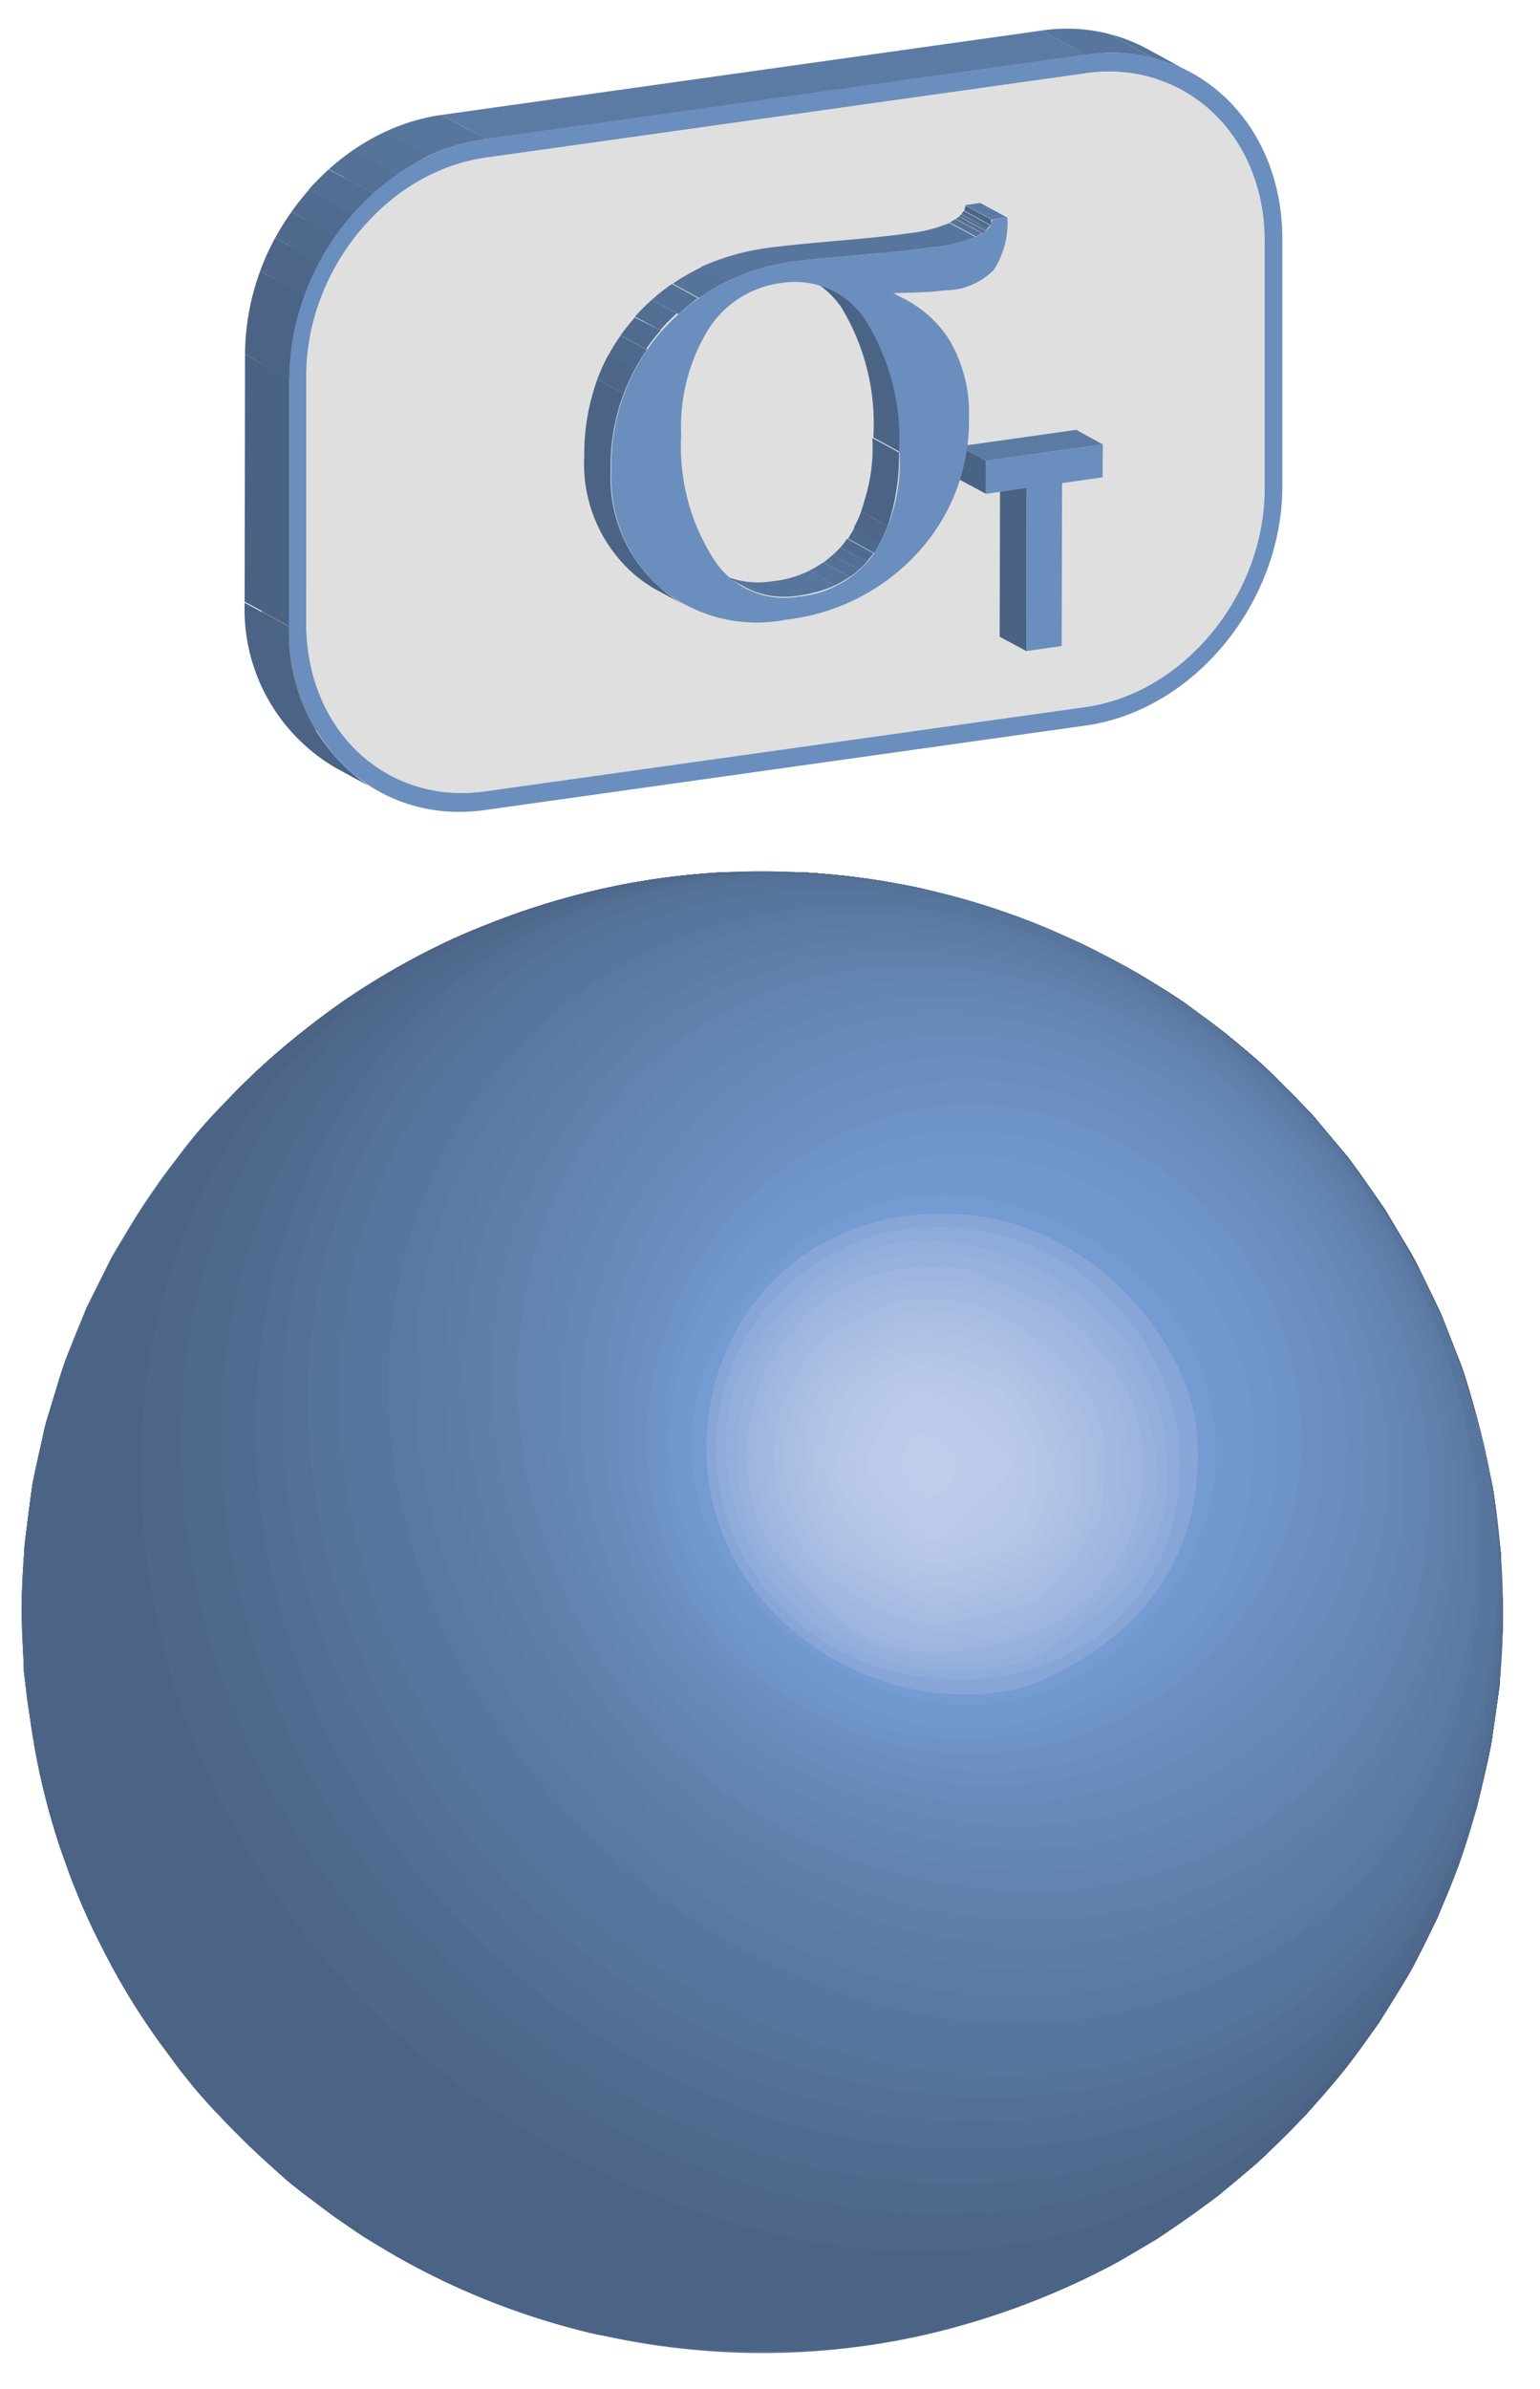 <?xml version="1.0" encoding="UTF-8"?> <svg xmlns="http://www.w3.org/2000/svg" xmlns:xlink="http://www.w3.org/1999/xlink" id="Слой_1" data-name="Слой 1" viewBox="0 0 79.26 122.9"> <defs> <style>.cls-1{fill:none;}.cls-2{isolation:isolate;}.cls-3{clip-path:url(#clip-path);}.cls-4{fill:#58759d;}.cls-5{fill:#567399;}.cls-6{fill:#547096;}.cls-7{fill:#536e93;}.cls-8{fill:#516b90;}.cls-9{fill:#4f698c;}.cls-10{fill:#4d6689;}.cls-11{fill:#4b6485;}.cls-12{fill:#5a78a0;}.cls-13{fill:#5c7aa3;}.cls-14{fill:#5e7ca6;}.cls-15{fill:#5f7faa;}.cls-16{fill:#6181ad;}.cls-17{fill:#6383b0;}.cls-18{fill:#6486b3;}.cls-19{fill:#6688b6;}.cls-20{fill:#688ab9;}.cls-21{fill:#698cbc;}.cls-22{fill:#6b8ebf;}.cls-23{fill:#6c90c2;}.cls-24{fill:#6e93c6;}.cls-25{fill:#6f95c9;}.cls-26{fill:#7197cc;}.cls-27{fill:#7299cf;}.cls-28{fill:#749bd2;}.cls-29{fill:#87a6d7;}.cls-30{fill:#8fabda;}.cls-31{fill:#94afdc;}.cls-32{fill:#99b2dd;}.cls-33{fill:#9db5df;}.cls-34{fill:#a1b7e0;}.cls-35{fill:#a4b9e1;}.cls-36{fill:#a7bce2;}.cls-37{fill:#aabee3;}.cls-38{fill:#adc0e4;}.cls-39{fill:#b0c1e5;}.cls-40{fill:#b2c3e6;}.cls-41{fill:#b4c5e7;}.cls-42{fill:#b7c7e8;}.cls-43{fill:#b9c8e8;}.cls-44{fill:#bbcae9;}.cls-45{fill:#bdcbea;}.cls-46{fill:#bfcdea;}.cls-47{fill:#c1ceeb;}.cls-48{clip-path:url(#clip-path-2);}.cls-49{clip-path:url(#clip-path-3);}.cls-50{fill:#4a6283;}.cls-51{clip-path:url(#clip-path-4);}.cls-52{clip-path:url(#clip-path-5);}.cls-53{fill:#a3a3a3;}.cls-54{fill:#9e9e9e;}.cls-55{clip-path:url(#clip-path-6);}.cls-56{fill:#a8a8a8;}.cls-57{clip-path:url(#clip-path-7);}.cls-58{fill:#5c7ba4;}.cls-59{clip-path:url(#clip-path-8);}.cls-60{clip-path:url(#clip-path-9);}.cls-61{fill:#858585;}.cls-62{clip-path:url(#clip-path-10);}.cls-63{clip-path:url(#clip-path-11);}.cls-64{clip-path:url(#clip-path-12);}.cls-65{fill:#b4b4b4;}.cls-66{fill:#828282;}.cls-67{clip-path:url(#clip-path-13);}.cls-68{fill:#8a8a8a;}.cls-69{fill:#8f8f8f;}.cls-70{fill:#949494;}.cls-71{fill:#999;}.cls-72{fill:#6a8ebe;}.cls-73{fill:#dfdfdf;}.cls-74{clip-path:url(#clip-path-14);}.cls-75{clip-path:url(#clip-path-15);}.cls-76{clip-path:url(#clip-path-16);}.cls-77{clip-path:url(#clip-path-17);}.cls-78{clip-path:url(#clip-path-18);}</style> <clipPath id="clip-path"> <path class="cls-1" d="M1.11,82.85a37.64,37.64,0,0,1,1.26-9.68c.23-.87.58-2,.88-2.86s.85-2.15,1.22-3.07a26.94,26.94,0,0,1,1.54-3c.88-1.49,2.18-3.39,3.2-4.78a25.47,25.47,0,0,1,2.3-2.67,36.3,36.3,0,0,1,5-4.43,37.24,37.24,0,0,1,4.34-2.8,30.32,30.32,0,0,1,3.94-1.89,37.61,37.61,0,0,1,5.47-1.77,36.86,36.86,0,0,1,9.29-1.08,38.52,38.52,0,0,1,10.12,1.44,40.49,40.49,0,0,1,4.49,1.59c1.2.51,2.74,1.32,3.9,1.93C67.35,55,73.48,65.49,73.46,78.31c0,20.22-15.39,38.68-34.29,41.22,18.9-2.54,34.25-21,34.29-41.22C73.48,65.49,67.35,55,58,49.75c.9.53,2.11,1.24,3,1.86.63.47,1.49,1.08,2.1,1.57.77.63,1.79,1.47,2.49,2.18s1.39,1.38,2,2,1.5,1.73,2.09,2.51A36.73,36.73,0,0,1,72.91,65a37.55,37.55,0,0,1,2.45,5.68,50.74,50.74,0,0,1,1.47,5.83,39.11,39.11,0,0,1,.34,10.22c-.12.91-.27,2.13-.43,3S76.26,92.07,76,93a33.34,33.34,0,0,1-2.17,5.9,34.94,34.94,0,0,1-3.11,5.47,30.13,30.13,0,0,1-2.17,2.88,40.48,40.48,0,0,1-3.86,4,38.6,38.6,0,0,1-5.18,3.91,37.27,37.27,0,0,1-9.94,4.41,38,38,0,0,1-17,.85A37.12,37.12,0,0,1,24.33,118a38.24,38.24,0,0,1-7.27-4.08c-.81-.62-1.91-1.4-2.66-2.09s-1.44-1.29-2-1.87-1.59-1.67-2.23-2.41a51.42,51.42,0,0,1-3.37-4.65A30.73,30.73,0,0,1,5.17,100a27,27,0,0,1-1.34-3c-.6-1.69-1.36-4-1.77-5.7A49.77,49.77,0,0,1,1.23,86C1.13,85,1.13,83.78,1.11,82.85Z"></path> </clipPath> <clipPath id="clip-path-2"> <path class="cls-1" d="M20.43,116.07c-.66-.38-1.54-.9-2.17-1.33-1-.69-2.31-1.65-3.26-2.41a48.3,48.3,0,0,1-4-3.82,26,26,0,0,1-2.31-2.82,34.77,34.77,0,0,1-3.34-5.33,36.62,36.62,0,0,1-3.27-9,51.71,51.71,0,0,1-.87-6.06,32.6,32.6,0,0,1,.05-5.59c.12-1,.21-2.34.42-3.32s.41-2.08.63-3a31.74,31.74,0,0,1,1-3.15c.32-.82.72-1.94,1.08-2.75s1-2.08,1.45-2.94a37.42,37.42,0,0,1,3.43-5.19A50.86,50.86,0,0,1,13,55.29a42.34,42.34,0,0,1,4.61-3.75A38.13,38.13,0,0,1,58,49.75,29.62,29.62,0,0,0,39.3,46.3,29.62,29.62,0,0,1,58,49.75c1.32.82,3.1,1.9,4.32,2.86a38.07,38.07,0,0,1,4.73,4.28,36.08,36.08,0,0,1,3.94,5c.56.83,1.24,2,1.73,2.86s.92,1.84,1.3,2.63.88,2.13,1.21,3.07.61,2,.87,2.86a23.94,23.94,0,0,1,.69,3.24c.12.92.31,2.13.39,3s.14,2.37.14,3.38a47,47,0,0,1-.51,6.16,27.59,27.59,0,0,1-.77,3.61A35.42,35.42,0,0,1,74,98.61c-.38.79-.88,1.85-1.31,2.62s-1.14,2-1.68,2.77a36.86,36.86,0,0,1-3.8,4.82A35.68,35.68,0,0,1,62.68,113a36.74,36.74,0,0,1-5.09,3.36,41.71,41.71,0,0,1-4.32,2,38.11,38.11,0,0,1-32.84-2.29Z"></path> </clipPath> <clipPath id="clip-path-3"> <path class="cls-1" d="M55.83,36.37l-2.28-1.24c5.08-.71,9.22-5.76,9.23-11.24l2.28,1.24C65.05,30.61,60.91,35.66,55.83,36.37Z"></path> </clipPath> <clipPath id="clip-path-4"> <path class="cls-1" d="M58.53,3.37l2.28,1.24a8.65,8.65,0,0,1,4.28,7.8l-2.28-1.24A8.65,8.65,0,0,0,58.53,3.37Z"></path> </clipPath> <clipPath id="clip-path-5"> <path class="cls-1" d="M57.19,2.8a7.93,7.93,0,0,1,1.34.57l2.28,1.24A7.93,7.93,0,0,0,59.47,4Z"></path> </clipPath> <clipPath id="clip-path-6"> <path class="cls-1" d="M53.61,2.53a8.18,8.18,0,0,1,3.58.27L59.47,4a8.18,8.18,0,0,0-3.58-.27C55.21,3.39,54.3,2.9,53.61,2.53Z"></path> </clipPath> <clipPath id="clip-path-7"> <path class="cls-1" d="M59,2.49l2.27,1.24a8.65,8.65,0,0,0-5.38-.92L53.62,1.57A8.7,8.7,0,0,1,59,2.49Z"></path> </clipPath> <clipPath id="clip-path-8"> <path class="cls-1" d="M20,39.87l-2.28-1.24a7.92,7.92,0,0,0,4.91.84l2.27,1.24A7.9,7.9,0,0,1,20,39.87Z"></path> </clipPath> <clipPath id="clip-path-9"> <path class="cls-1" d="M16.62,37.87l2.28,1.24a8.69,8.69,0,0,0,1.14.76l-2.28-1.24A8.69,8.69,0,0,1,16.62,37.87Z"></path> </clipPath> <clipPath id="clip-path-10"> <path class="cls-1" d="M16.62,37.87l-.46-.4,2.28,1.24.46.4-1.88-1Z"></path> </clipPath> <clipPath id="clip-path-11"> <path class="cls-1" d="M16.16,37.47a9,9,0,0,1-2.68-6.65l2.28,1.24a9,9,0,0,0,2.68,6.65l-.13-.07L17.15,38l-.58-.32A3.23,3.23,0,0,1,16.16,37.47Z"></path> </clipPath> <clipPath id="clip-path-12"> <path class="cls-1" d="M19.56,40.74,17.28,39.5A9.44,9.44,0,0,1,12.59,31l2.28,1.24A9.44,9.44,0,0,0,19.56,40.74Z"></path> </clipPath> <clipPath id="clip-path-13"> <path class="cls-1" d="M15.78,19.34,13.5,18.1c0-5.48,4.15-10.52,9.23-11.23L25,8.11C19.93,8.82,15.79,13.86,15.78,19.34Z"></path> </clipPath> <clipPath id="clip-path-14"> <path class="cls-1" d="M14.89,19.47l-2.28-1.24c0-6,4.55-11.54,10.12-12.32L25,7.15C19.44,7.93,14.9,13.45,14.89,19.47Z"></path> </clipPath> <clipPath id="clip-path-15"> <path class="cls-1" d="M38.36,30.21,37,29.46a4.3,4.3,0,0,0,2.73.44,5.39,5.39,0,0,0,3.87-2.19,9,9,0,0,0,1.3-5.18l1.37.75A9,9,0,0,1,45,28.46a5.39,5.39,0,0,1-3.88,2.18A4.3,4.3,0,0,1,38.36,30.21Z"></path> </clipPath> <clipPath id="clip-path-16"> <path class="cls-1" d="M45.27,14.69l1.37.75a7.63,7.63,0,0,0-.76-.36l-1.37-.75A7.63,7.63,0,0,1,45.27,14.69Z"></path> </clipPath> <clipPath id="clip-path-17"> <path class="cls-1" d="M41.58,14.29,43,15a5,5,0,0,1,1.65,1.53,11.56,11.56,0,0,1,1.67,6.72l-1.37-.75a11.53,11.53,0,0,0-1.66-6.71A4.87,4.87,0,0,0,41.58,14.29Z"></path> </clipPath> <clipPath id="clip-path-18"> <path class="cls-1" d="M35.19,31.1l-1.37-.74a7.21,7.21,0,0,1-1.22-.85,7.54,7.54,0,0,1-2.53-6.06,10.47,10.47,0,0,1,2.64-7.2,11.05,11.05,0,0,1,7-3.56q.87-.12,3.24-.33c1.58-.13,2.86-.26,3.84-.4a7.49,7.49,0,0,0,2.14-.55c.47-.23.73-.52.76-.86l1.37.74c0,.35-.29.63-.77.86a7.31,7.31,0,0,1-2.14.55c-1,.14-2.25.28-3.83.41s-2.66.24-3.25.32a11,11,0,0,0-7,3.57,10.45,10.45,0,0,0-2.64,7.2A7.52,7.52,0,0,0,34,30.25,6.68,6.68,0,0,0,35.19,31.1Z"></path> </clipPath> </defs> <g class="cls-2"> <g class="cls-2"> <g class="cls-3"> <g class="cls-2"> <path class="cls-4" d="M1.11,82.85c.4,24.07,18.64,33.3,24.22,35.56a38.19,38.19,0,0,0,41.36-9C84,91.41,79.78,62.45,58,49.75,67.35,55,73.48,65.49,73.46,78.31c0,20.22-15.39,38.68-34.29,41.22,18.9-2.54,34.25-21,34.29-41.22C73.48,65.49,67.35,55,58,49.75,39.8,40.08,25,47.14,20.83,49.53A38.38,38.38,0,0,0,1.11,82.85"></path> <path class="cls-4" d="M73.46,78.31c0,20.22-15.39,38.68-34.29,41.22H39C5.91,121.19-6.71,85.38,8,68.6c16-18.29,49.82-3,51.69,23.32,1.44,20.22-13.38,25.21-20.49,27.61,18.9-2.54,34.25-21,34.29-41.22C73.48,65.49,67.35,55,58,49.75l-1.95-1c-.88-.4-2.05-.94-3-1.31l-1.61-.59-1.88-.59-1.31-.34L47,45.58l-1.09-.21-1.09-.18-.95-.12L42.91,45,42,44.89l-.86,0-.83,0H38.7l-.83,0-.87,0-.89.06-1,.1-1,.12-1.25.19a38.53,38.53,0,0,0-8.13,2.32l-2,.88a36.89,36.89,0,0,0-4.19,2.33l-2.12,1.48c-.92.73-2.13,1.71-3,2.48l-2,1.95c-.7.79-1.64,1.84-2.3,2.67L7.53,61.75c-.53.86-1.26,2-1.75,2.87L4.47,67.24c-.37.92-.89,2.14-1.22,3.07l-.88,2.86c-.22,1-.53,2.27-.71,3.25l-.39,3c-.05,1-.15,2.37-.16,3.39L1.23,86c.2,1.64.51,3.81.83,5.43l.78,2.9c.32.92.74,2.16,1.1,3.07L5.17,100c.47.86,1.08,2,1.6,2.86l1.6,2.4c.62.79,1.44,1.86,2.09,2.62l1.91,2c.78.72,1.81,1.69,2.63,2.37l2.06,1.59c1,.66,2.34,1.54,3.37,2.15l1.95,1c.88.41,2.05.94,2.95,1.31l1.6.59c.57.18,1.32.43,1.89.59l1.3.34c.41.1,1,.23,1.37.31l1.09.21,1.09.18.95.13.94.1.87.07.86.06.82,0,.83,0h.83l.83,0,.87,0,.89-.06,1-.09,1-.12,1.24-.19a38.62,38.62,0,0,0,7.71-2.15l1.95-.84a37.68,37.68,0,0,0,4.29-2.33l2.13-1.44c.93-.73,2.16-1.7,3-2.47l2-1.92c.7-.79,1.66-1.84,2.33-2.66l1.7-2.3c.54-.86,1.28-2,1.78-2.86l1.33-2.61c.39-.91.92-2.12,1.26-3.06L76,93c.22-1,.55-2.26.74-3.24l.43-3c.06-1.13.18-2.65.19-3.79l-.12-3.11c-.12-1-.25-2.33-.41-3.32l-.62-3c-.28-.94-.62-2.21-.94-3.14l-1.08-2.76c-.42-.89-1-2.08-1.43-2.94l-1.49-2.5c-.57-.81-1.31-1.91-1.92-2.7l-1.82-2.17c-.72-.74-1.67-1.75-2.43-2.46l-2-1.73A40.57,40.57,0,0,0,58,49.75C67.35,55,73.48,65.49,73.46,78.31"></path> <path class="cls-5" d="M73.46,78.31c0,16.78-10.61,32.34-25,38.61l-1.65.86C21.48,128.44-6.65,99.71,3.8,73.87,12.16,53.19,46.7,54,58.32,81c6.13,14.23,2,29.36-9.87,36,14.4-6.27,25-21.83,25-38.61C73.48,65.49,67.35,55,58,49.75l-1.95-1c-.88-.4-2.05-.94-3-1.31l-1.61-.59-1.88-.59-1.31-.34L47,45.58l-1.09-.21-1.09-.18-.95-.12L42.91,45,42,44.89l-.86,0-.83,0H38.7l-.83,0-.87,0-.89.06-1,.1-1,.12-1.25.19a38.53,38.53,0,0,0-8.13,2.32l-2,.88a36.89,36.89,0,0,0-4.19,2.33l-2.12,1.48c-.92.73-2.13,1.71-3,2.48l-2,1.95c-.7.79-1.64,1.84-2.3,2.67L7.53,61.75c-.53.86-1.26,2-1.75,2.87L4.47,67.24c-.37.92-.89,2.14-1.22,3.07l-.88,2.86c-.22,1-.53,2.27-.71,3.25l-.39,3c-.05,1-.15,2.37-.16,3.39L1.23,86c.2,1.64.51,3.81.83,5.43l.78,2.9c.32.92.74,2.16,1.1,3.07L5.17,100c.47.86,1.08,2,1.6,2.86l1.6,2.4c.62.79,1.44,1.86,2.09,2.62l1.91,2c.78.72,1.81,1.69,2.63,2.37l2.06,1.59c1,.66,2.34,1.54,3.37,2.15l1.95,1c.88.41,2.05.94,2.95,1.31l1.6.59c.57.18,1.32.43,1.89.59l1.3.34c.41.1,1,.23,1.37.31l1.09.21,1.09.18.95.13.94.1.87.07.86.06.82,0,.83,0h.83l.83,0,.87,0,.89-.06,1-.09,1-.12,1.24-.19a38.62,38.62,0,0,0,7.71-2.15l1.95-.84a37.68,37.68,0,0,0,4.29-2.33l2.13-1.44c.93-.73,2.16-1.7,3-2.47l2-1.92c.7-.79,1.66-1.84,2.33-2.66l1.7-2.3c.54-.86,1.28-2,1.78-2.86l1.33-2.61c.39-.91.92-2.12,1.26-3.06L76,93c.22-1,.55-2.26.74-3.24l.43-3c.06-1.13.18-2.65.19-3.79l-.12-3.11c-.12-1-.25-2.33-.41-3.32l-.62-3c-.28-.94-.62-2.21-.94-3.14l-1.08-2.76c-.42-.89-1-2.08-1.43-2.94l-1.49-2.5c-.57-.81-1.31-1.91-1.92-2.7l-1.82-2.17c-.72-.74-1.67-1.75-2.43-2.46l-2-1.73A40.57,40.57,0,0,0,58,49.75C67.35,55,73.48,65.49,73.46,78.31"></path> <path class="cls-6" d="M2.69,93.79C-4.72,67.33,19.61,48.94,44,62.56c17.93,10,26,36.72,10,51.38A43.32,43.32,0,0,0,73.46,78.31C73.48,65.49,67.35,55,58,49.75l-1.95-1c-.88-.4-2.05-.94-3-1.31l-1.61-.59-1.88-.59-1.31-.34L47,45.58l-1.09-.21-1.09-.18-.95-.12L42.91,45,42,44.89l-.86,0-.83,0H38.7l-.83,0-.87,0-.89.06-1,.1-1,.12-1.25.19a38.53,38.53,0,0,0-8.13,2.32l-2,.88a36.89,36.89,0,0,0-4.19,2.33l-2.12,1.48c-.92.73-2.13,1.71-3,2.48l-2,1.95c-.7.79-1.64,1.84-2.3,2.67L7.53,61.75c-.53.86-1.26,2-1.75,2.87L4.47,67.24c-.37.92-.89,2.14-1.22,3.07l-.88,2.86c-.22,1-.53,2.27-.71,3.25l-.39,3c-.05,1-.15,2.37-.16,3.39L1.23,86c.2,1.64.51,3.81.83,5.43l.78,2.9.82,2.37-.93-2.72s0-.1,0-.15"></path> <path class="cls-6" d="M73.46,78.31A43.32,43.32,0,0,1,54,113.94l-1.54,1.33c-4.4,3.28-16.45,9.85-33.36,0,1,.58,2.3,1.3,3.3,1.83s2.05.94,2.95,1.31l1.6.59c.57.18,1.32.43,1.89.59l1.3.34c.41.1,1,.23,1.37.31l1.09.21,1.09.18.95.13.94.1.87.07.86.06.82,0,.83,0h.83l.83,0,.87,0,.89-.06,1-.09,1-.12,1.24-.19a38.62,38.62,0,0,0,7.71-2.15l1.95-.84a37.68,37.68,0,0,0,4.29-2.33l2.13-1.44c.93-.73,2.16-1.7,3-2.47l2-1.92c.7-.79,1.66-1.84,2.33-2.66l1.7-2.3c.54-.86,1.28-2,1.78-2.86l1.33-2.61c.39-.91.92-2.12,1.26-3.06L76,93c.22-1,.55-2.26.74-3.24l.43-3c.06-1.13.18-2.65.19-3.79l-.12-3.11c-.12-1-.25-2.33-.41-3.32l-.62-3c-.28-.94-.62-2.21-.94-3.14l-1.08-2.76c-.42-.89-1-2.08-1.43-2.94l-1.49-2.5c-.57-.81-1.31-1.91-1.92-2.7l-1.82-2.17c-.72-.74-1.67-1.75-2.43-2.46l-2-1.73A40.57,40.57,0,0,0,58,49.75C67.35,55,73.48,65.49,73.46,78.31"></path> <path class="cls-7" d="M1.57,88.87C-2,58.48,29,47.63,50.09,64.84c10.84,8.84,20.51,28.94,8.08,46A43.38,43.38,0,0,0,73.46,78.31C73.48,65.49,67.35,55,58,49.75l-1.95-1c-.88-.4-2.05-.94-3-1.31l-1.61-.59-1.88-.59-1.31-.34L47,45.58l-1.09-.21-1.09-.18-.95-.12L42.91,45,42,44.89l-.86,0-.83,0H38.7l-.83,0-.87,0-.89.06-1,.1-1,.12-1.25.19a38.53,38.53,0,0,0-8.13,2.32l-2,.88a36.89,36.89,0,0,0-4.19,2.33l-2.12,1.48c-.92.73-2.13,1.71-3,2.48l-2,1.95c-.7.79-1.64,1.84-2.3,2.67L7.53,61.75c-.53.86-1.26,2-1.75,2.87L4.47,67.24c-.37.92-.89,2.14-1.22,3.07l-.88,2.86c-.22,1-.53,2.27-.71,3.25l-.39,3c-.05,1-.15,2.37-.16,3.39L1.23,86c.13,1.05.26,2.44.44,3.48l-.1-.57"></path> <path class="cls-7" d="M73.46,78.31a43.38,43.38,0,0,1-15.29,32.51l-.62.82c-11.1,12.49-25.53,9.16-31.22,7.15l1.59.53.9.27,1.3.34c.41.1,1,.23,1.37.31l1.09.21,1.09.18.95.13.94.1.87.07.86.06.82,0,.83,0h.83l.83,0,.87,0,.89-.06,1-.09,1-.12,1.24-.19a38.62,38.62,0,0,0,7.71-2.15l1.95-.84a37.68,37.68,0,0,0,4.29-2.33l2.13-1.44c.93-.73,2.16-1.7,3-2.47l2-1.92c.7-.79,1.66-1.84,2.33-2.66l1.7-2.3c.54-.86,1.28-2,1.78-2.86l1.33-2.61c.39-.91.92-2.12,1.26-3.06L76,93c.22-1,.55-2.26.74-3.24l.43-3c.06-1.13.18-2.65.19-3.79l-.12-3.11c-.12-1-.25-2.33-.41-3.32l-.62-3c-.28-.94-.62-2.21-.94-3.14l-1.08-2.76c-.42-.89-1-2.08-1.43-2.94l-1.49-2.5c-.57-.81-1.31-1.91-1.92-2.7l-1.82-2.17c-.72-.74-1.67-1.75-2.43-2.46l-2-1.73A40.57,40.57,0,0,0,58,49.75C67.35,55,73.48,65.49,73.46,78.31"></path> <path class="cls-8" d="M1.11,82.82C2.64,50.38,37.78,48.5,54.88,67.05c11,12,13.78,28.19,6.84,40.38A43.16,43.16,0,0,0,73.46,78.31C73.48,65.49,67.35,55,58,49.75l-1.95-1c-.88-.4-2.05-.94-3-1.31l-1.61-.59-1.88-.59-1.31-.34L47,45.58l-1.09-.21-1.09-.18-.95-.12L42.91,45,42,44.89l-.86,0-.83,0H38.7l-.83,0-.87,0-.89.06-1,.1-1,.12-1.25.19a38.53,38.53,0,0,0-8.13,2.32l-2,.88a36.89,36.89,0,0,0-4.19,2.33l-2.12,1.48c-.92.73-2.13,1.71-3,2.48l-2,1.95c-.7.79-1.64,1.84-2.3,2.67L7.53,61.75c-.53.86-1.26,2-1.75,2.87L4.47,67.24c-.37.92-.89,2.14-1.22,3.07l-.88,2.86c-.22,1-.53,2.27-.71,3.25l-.39,3c-.05,1-.15,2.37-.16,3.39v0"></path> <path class="cls-8" d="M73.46,78.31a43.16,43.16,0,0,1-11.74,29.12l-1.09,1.92c-8.67,11.78-20.18,12.51-28.3,11.06l1.06.18.28,0,.95.13.94.1.87.07.86.06.82,0,.83,0h.83l.83,0,.87,0,.89-.06,1-.09,1-.12,1.24-.19a38.62,38.62,0,0,0,7.71-2.15l1.95-.84a37.68,37.68,0,0,0,4.29-2.33l2.13-1.44c.93-.73,2.16-1.7,3-2.47l2-1.92c.7-.79,1.66-1.84,2.33-2.66l1.7-2.3c.54-.86,1.28-2,1.78-2.86l1.33-2.61c.39-.91.92-2.12,1.26-3.06L76,93c.22-1,.55-2.26.74-3.24l.43-3c.06-1.13.18-2.65.19-3.79l-.12-3.11c-.12-1-.25-2.33-.41-3.32l-.62-3c-.28-.94-.62-2.21-.94-3.14l-1.08-2.76c-.42-.89-1-2.08-1.43-2.94l-1.49-2.5c-.57-.81-1.31-1.91-1.92-2.7l-1.82-2.17c-.72-.74-1.67-1.75-2.43-2.46l-2-1.73A40.57,40.57,0,0,0,58,49.75C67.35,55,73.48,65.49,73.46,78.31"></path> <path class="cls-9" d="M2,75c6.51-27.71,43.39-28.82,59.79-1.8,5.82,9.59,7,21.26,3.13,30.47a43,43,0,0,0,8.58-25.34C73.48,65.49,67.35,55,58,49.75l-1.95-1c-.88-.4-2.05-.94-3-1.31l-1.61-.59-1.88-.59-1.31-.34L47,45.58l-1.09-.21-1.09-.18-.95-.12L42.91,45,42,44.89l-.86,0-.83,0H38.7l-.83,0-.87,0-.89.06-1,.1-1,.12-1.25.19a38.53,38.53,0,0,0-8.13,2.32l-2,.88a36.89,36.89,0,0,0-4.19,2.33l-2.12,1.48c-.92.73-2.13,1.71-3,2.48l-2,1.95c-.7.79-1.64,1.84-2.3,2.67L7.53,61.75c-.53.86-1.26,2-1.75,2.87L4.47,67.24c-.37.92-.89,2.14-1.22,3.07l-.88,2.86c-.22,1-.53,2.27-.71,3.25l-.15,1c.13-.73.3-1.7.45-2.42"></path> <path class="cls-9" d="M73.46,78.31a43,43,0,0,1-8.58,25.34l-.23.67C60,115.14,50.36,121.23,38.24,121c.46,0,1.07,0,1.53,0l.83,0,.87,0,.89-.06,1-.09,1-.12,1.24-.19a38.62,38.62,0,0,0,7.71-2.15l1.95-.84a37.68,37.68,0,0,0,4.29-2.33l2.13-1.44c.93-.73,2.16-1.7,3-2.47l2-1.92c.7-.79,1.66-1.84,2.33-2.66l1.7-2.3c.54-.86,1.28-2,1.78-2.86l1.33-2.61c.39-.91.92-2.12,1.26-3.06L76,93c.22-1,.55-2.26.74-3.24l.43-3c.06-1.13.18-2.65.19-3.79l-.12-3.11c-.12-1-.25-2.33-.41-3.32l-.62-3c-.28-.94-.62-2.21-.94-3.14l-1.08-2.76c-.42-.89-1-2.08-1.43-2.94l-1.49-2.5c-.57-.81-1.31-1.91-1.92-2.7l-1.82-2.17c-.72-.74-1.67-1.75-2.43-2.46l-2-1.73A40.57,40.57,0,0,0,58,49.75C67.35,55,73.48,65.49,73.46,78.31"></path> <path class="cls-10" d="M3,71.1c11.19-29.59,49.23-22.79,62.13,4.08a35,35,0,0,1,2.66,24,42.51,42.51,0,0,0,5.69-20.92C73.48,65.49,67.35,55,58,49.75l-1.95-1c-.88-.4-2.05-.94-3-1.31l-1.61-.59-1.88-.59-1.31-.34L47,45.58l-1.09-.21-1.09-.18-.95-.12L42.91,45,42,44.89l-.86,0-.83,0H38.7l-.83,0-.87,0-.89.06-1,.1-1,.12-1.25.19a38.53,38.53,0,0,0-8.13,2.32l-2,.88a36.89,36.89,0,0,0-4.19,2.33l-2.12,1.48c-.92.73-2.13,1.71-3,2.48l-2,1.95c-.7.79-1.64,1.84-2.3,2.67L7.53,61.75c-.53.86-1.26,2-1.75,2.87L4.47,67.24c-.37.92-.89,2.14-1.22,3.07l-.4,1.19L3,71.1"></path> <path class="cls-10" d="M73.46,78.31a42.51,42.51,0,0,1-5.69,20.92l-.51,2.34c-5,13.73-15.12,18-22.72,19.1l1.25-.2a39.33,39.33,0,0,0,7.48-2.11l1.95-.84a37.68,37.68,0,0,0,4.29-2.33l2.13-1.44c.93-.73,2.16-1.7,3-2.47l2-1.92c.7-.79,1.66-1.84,2.33-2.66l1.7-2.3c.54-.86,1.28-2,1.78-2.86l1.33-2.61c.39-.91.92-2.12,1.26-3.06L76,93c.22-1,.55-2.26.74-3.24l.43-3c.06-1.13.18-2.65.19-3.79l-.12-3.11c-.12-1-.25-2.33-.41-3.32l-.62-3c-.28-.94-.62-2.21-.94-3.14l-1.08-2.76c-.42-.89-1-2.08-1.43-2.94l-1.49-2.5c-.57-.81-1.31-1.91-1.92-2.7l-1.82-2.17c-.72-.74-1.67-1.75-2.43-2.46l-2-1.73A40.57,40.57,0,0,0,58,49.75C67.35,55,73.48,65.49,73.46,78.31"></path> <path class="cls-11" d="M7.25,62.25c18-25.79,57.74-8,62.86,20.84a28,28,0,0,1,.39,10.46,41.8,41.8,0,0,0,3-15.24C73.48,65.49,67.35,55,58,49.75l-1.95-1c-.88-.4-2.05-.94-3-1.31l-1.61-.59-1.88-.59-1.31-.34L47,45.58l-1.09-.21-1.09-.18-.95-.12L42.91,45,42,44.89l-.86,0-.83,0H38.7l-.83,0-.87,0-.89.06-1,.1-1,.12-1.25.19a38.53,38.53,0,0,0-8.13,2.32l-2,.88a36.89,36.89,0,0,0-4.19,2.33l-2.12,1.48c-.92.73-2.13,1.71-3,2.48l-2,1.95c-.7.79-1.64,1.84-2.3,2.67L7.53,61.75c-.53.86-1.26,2-1.75,2.87l1-1.74c.12-.19.29-.44.42-.63"></path> <path class="cls-11" d="M73.46,78.31a41.8,41.8,0,0,1-3,15.24l0,2.21c-2.78,15.92-13.66,21.59-19.9,23.55l1.39-.46,1.32-.49,1.95-.84a37.68,37.68,0,0,0,4.29-2.33l2.13-1.44c.93-.73,2.16-1.7,3-2.47l2-1.92c.7-.79,1.66-1.84,2.33-2.66l1.7-2.3c.54-.86,1.28-2,1.78-2.86l1.33-2.61c.39-.91.92-2.12,1.26-3.06L76,93c.22-1,.55-2.26.74-3.24l.43-3c.06-1.13.18-2.65.19-3.79l-.12-3.11c-.12-1-.25-2.33-.41-3.32l-.62-3c-.28-.94-.62-2.21-.94-3.14l-1.08-2.76c-.42-.89-1-2.08-1.43-2.94l-1.49-2.5c-.57-.81-1.31-1.91-1.92-2.7l-1.82-2.17c-.72-.74-1.67-1.75-2.43-2.46l-2-1.73A40.57,40.57,0,0,0,58,49.75C67.35,55,73.48,65.49,73.46,78.31"></path> <path class="cls-12" d="M28.7,118.66c23.87,4.7,38.35-20.85,23.83-42.07-15-21.88-46.31-18.32-50,5.69-2.46,15.86,10,33.2,26.2,36.38"></path> <path class="cls-13" d="M25.22,117.37c24.86,7.68,39.14-17.09,27.91-37.13C39.47,55.87,9,58.94,3.6,79.58-.87,96.81,11.17,113,25.22,117.37"></path> <path class="cls-14" d="M20.45,115c21.43,11.09,39.89-7.72,34.14-27.44C47,61.33,15.66,57.37,5.84,75.88c-7,13.18-.17,31.45,14.61,39.1"></path> <path class="cls-15" d="M19,113.74c20,11.33,40.22-4.19,34.26-26.37-5.64-21-37.3-31.05-47.41-9.63-6.37,13.49,1.66,29.5,13.15,36"></path> <path class="cls-16" d="M16.7,111.78c18.31,12.45,38.82.48,36-21C49.78,68.9,20.86,58.61,8.48,75.06c-8.88,11.78-3,29.1,8.22,36.72"></path> <path class="cls-17" d="M16.41,111c18.87,13.52,38.29-1.18,35.09-20.35-3.8-22.8-33.39-28.92-43-13.82-7.71,12-1.87,27.12,8,34.17"></path> <path class="cls-18" d="M16.72,110.58c19.45,13.74,36.77-3.33,33.59-20C46,68,18.12,63.15,8.49,78.69,2.34,88.62,6,102.63,16.72,110.58"></path> <path class="cls-19" d="M14.47,107.94c16.92,15.34,35.34,2.15,35-14.09C49,71.56,22.64,65.33,11.77,76.39c-9.06,9.21-5.92,23.75,2.7,31.55"></path> <path class="cls-20" d="M15,107.51C31,122,50.55,108.67,48.31,90.35,46.14,72.59,20.87,65.23,10.76,79.42,3.93,89,7.83,101.05,15,107.51"></path> <path class="cls-21" d="M15.61,107.06c16.3,14.26,34-1.23,31.89-16.77-2.3-16.7-25.56-23.51-35.56-10.41-7.56,9.92-2.41,21.86,3.67,27.18"></path> <path class="cls-22" d="M13.94,104.11c13.22,15.45,32,4.21,32.86-10.48C47.85,76.67,26,68.47,15.38,78.2c-10.47,9.58-5.52,21.14-1.44,25.91"></path> <path class="cls-23" d="M14.82,103.65C27.16,117.68,45,107.1,46,93.58c1.07-14.45-17.35-25.72-30.11-14.29C7.21,87.07,10,98.22,14.82,103.65"></path> <path class="cls-24" d="M15.89,103.18C27.3,115.89,44.11,106,45.18,93.53,46.31,80.59,29.42,68.23,16,80.77c-5.2,4.84-6.51,15.23-.06,22.41"></path> <path class="cls-25" d="M17.12,102.72c10.28,10.51,26,3.23,27.27-9.23C45.84,79.3,29.08,70.91,18,80.28c-7.47,6.33-6.49,16.71-.89,22.44"></path> <path class="cls-26" d="M16.24,99.51A15.19,15.19,0,0,0,30.6,106.3c3-.65,12-2.63,13.23-12.83,1.5-12.24-12.81-20.76-23.56-14-6.42,4-8.34,13.58-4,20.06"></path> <path class="cls-27" d="M17.52,99.13c7.33,10.65,23.93,7,25.74-5.69.83-5.75-2.11-11-8-14.38-1.61-.92-7.45-3.54-14.87,1.32-4.43,2.91-8,11.25-2.82,18.75"></path> <path class="cls-28" d="M18.58,98.84c7.38,9.35,22.26,6,24.12-5.42.42-2.55.52-9-7.48-13.72-2.41-1.42-7.44-3.18-14,1-5.78,3.69-7,12.49-2.6,18.11"></path> <path class="cls-29" d="M19.69,98.57c7.62,9.07,20.67,4.55,22.45-5.16C44,83.28,31.72,75.08,22.83,80.5c-9.25,5.63-5.54,15.22-3.14,18.07"></path> <path class="cls-30" d="M19.82,97c2,3.15,6,6.65,13,5.49,3.44-.56,7.76-4.33,8.72-9,.89-4.42-1.06-8.51-5.8-12.16-2.55-2-8.65-2.47-11.25-1-5.25,3.09-5.5,4-6.7,8.22-.18.62-.91,4,2,8.45"></path> <path class="cls-31" d="M21.52,98.18c3.27,3.36,9.39,4.4,11.2,3.65,4.57-1.91,4.65-1.94,7-5.19A10.18,10.18,0,0,0,41.14,90a12.31,12.31,0,0,0-3.77-7c-2-1.83-2-1.83-7.2-3.21-3.32-.87-9,3.13-10,4.65-4.69,7.36,1.1,13.45,1.35,13.7"></path> <path class="cls-32" d="M20.17,95.05c1.35,2.57,4.76,6.79,12.43,6.15,2.21-.18,7-3.75,7.83-7.83,1.29-6.17-3.54-10.16-3.75-10.32a16.07,16.07,0,0,0-6.49-2.74,10,10,0,0,0-4.94.8,13.09,13.09,0,0,0-4.14,3.22c-.36.42-1.94,3.87-1.95,3.9a11.64,11.64,0,0,0,1,6.82"></path> <path class="cls-33" d="M20.81,94.93c.84,1.48,4.15,6.25,11.67,5.64L36.11,99c1.87-1.81,3.1-3,3.77-5.63C41,89,38.61,85.16,36,83.06c-1.73-1.39-5.74-2.26-5.78-2.26a10.42,10.42,0,0,0-4.91.87,10.72,10.72,0,0,0-5.45,6.43,10.65,10.65,0,0,0,1,6.83"></path> <path class="cls-34" d="M21.47,94.81s2.34,2.72,2.62,2.92a30.14,30.14,0,0,0,4.42,2.16c1,.49,2.7.15,3.86.06a6.93,6.93,0,0,0,3.7-1.59,11.2,11.2,0,0,0,3.28-5c.49-1.73,1.07-6.21-4.05-10.28a10.54,10.54,0,0,0-5.06-1.8,11,11,0,0,0-4.89,1c-3.14,1.43-7.23,7-3.88,12.58"></path> <path class="cls-35" d="M22.13,94.69c1.2,2,4.1,5.22,10.14,4.74A7.18,7.18,0,0,0,36,97.72a13.22,13.22,0,0,0,2.8-4.36c1-3.37-.35-7.16-3.5-9.64a27.25,27.25,0,0,0-5.05-2,10.84,10.84,0,0,0-4.87,1c-.08,0-7.5,4.9-3.27,11.9"></path> <path class="cls-36" d="M22.82,94.58c1.35,2.22,4.32,3.59,5.3,4a9.07,9.07,0,0,0,4.06.28A7.42,7.42,0,0,0,36,97.08a20.84,20.84,0,0,0,2.31-3.71,8.68,8.68,0,0,0-2.91-9,11.42,11.42,0,0,0-5.09-2.16,10.56,10.56,0,0,0-4.84,1.11c-.05,0-6.54,4.8-2.63,11.23"></path> <path class="cls-37" d="M23.45,94.48A15,15,0,0,0,28,98a9.33,9.33,0,0,0,4.08.35s3.45-1.65,3.84-2a7.76,7.76,0,0,0,1.83-3c1.46-4.25-1.57-7.75-2.4-8.38a24.23,24.23,0,0,0-5-2.27,47,47,0,0,0-4.81,1.22c-1.18.8-2.68,2.33-3,3.73-.38,1.93-.85,4.34.89,6.81"></path> <path class="cls-38" d="M24.08,94.38s3.32,2.81,3.77,3a9.53,9.53,0,0,0,4.15.46,17.61,17.61,0,0,0,3.88-2.23,5.6,5.6,0,0,0,1.35-2.23,7.4,7.4,0,0,0-1.85-7.76s-4.74-2.39-5-2.42-4.59,1.28-4.77,1.4a7.1,7.1,0,0,0-1.5,9.78"></path> <path class="cls-39" d="M24.72,94.29a8.46,8.46,0,0,0,3,2.39,10.52,10.52,0,0,0,4.24.63,33.77,33.77,0,0,0,3.91-2.48,3.43,3.43,0,0,0,.87-1.44,7.7,7.7,0,0,0-1.29-7.14c-1.36-1-3.35-2.33-5-2.5a8.09,8.09,0,0,0-4.73,1.51c-2.05,1.42-3.46,5.75-.94,9"></path> <path class="cls-40" d="M25.38,94.2a5.94,5.94,0,0,0,2.12,1.74,8.67,8.67,0,0,0,4.33.81c1.41-.29,2.81-1.82,4-2.7a1.44,1.44,0,0,0,.39-.65c1.29-4.16-.41-6.14-1.2-6.8a9.49,9.49,0,0,0-4.54-2.29c-1.48-.11-3.31,1-4.69,1.6-1.69.67-1.83,5-1.83,5.07a7.63,7.63,0,0,0,1.47,3.22"></path> <path class="cls-41" d="M26,94.12a3.39,3.39,0,0,0,1.31,1.07c1.27.45,3.08,1.23,4.4,1s2.71-1.84,3.81-2.73c.12-.09.13-.33.17-.49a6.78,6.78,0,0,0,.4-2.9A7.46,7.46,0,0,0,34,86.64a7.18,7.18,0,0,0-3.53-1.77c-1.48-.09-3.3,1.07-4.65,1.69a1.63,1.63,0,0,0-.6.76,6.23,6.23,0,0,0,.81,6.8"></path> <path class="cls-42" d="M26.69,94a1.15,1.15,0,0,0,.48.4c1.33.4,3.12,1.35,4.48,1.09a5.64,5.64,0,0,0,2.87-2.08,7.58,7.58,0,0,0,1.06-3.1.75.75,0,0,0,0-.47A16.1,16.1,0,0,0,33,86.68a5.17,5.17,0,0,0-2.53-1.25,6.43,6.43,0,0,0-4.6,1.79,5.29,5.29,0,0,0-.81,3.6A7.34,7.34,0,0,0,26.69,94"></path> <path class="cls-43" d="M26.91,93.18a2.41,2.41,0,0,0,.88.74c1.09.41,2.62,1.2,3.77,1a3.46,3.46,0,0,0,1.93-1.42c.61-.91,1.43-2.34,1.26-3.43-.2-1.26-1.76-2.44-2.68-3.33A2.78,2.78,0,0,0,30.56,86c-1.29-.06-7.37,2.44-3.65,7.2"></path> <path class="cls-44" d="M26.53,91.16a12.84,12.84,0,0,0,3,2.6,3.19,3.19,0,0,0,1.95.53,1.7,1.7,0,0,0,1-.74c.54-1,1.51-2.35,1.35-3.45,0,0-2.5-3.52-3.21-3.56-.51,0-.88,0-4.23,3.75-.17.2,0,.66.15.87"></path> <path class="cls-45" d="M31.27,93.63s.08,0,.11,0a29,29,0,0,0,1.52-3.52c-.15-1-1.17-2.6-2.21-2.65a3.59,3.59,0,0,0-3.05,3.05C27.72,92,30,93,31.27,93.63"></path> <path class="cls-46" d="M31.18,92.07c.6-.14.88-1.27.79-1.88s-.61-1.34-1.15-1.37a1.88,1.88,0,0,0-1.59,1.57c0,.77,1.2,1.86,1.95,1.68"></path> <path class="cls-47" d="M31,90.4c.05,0,.07-.1.06-.15s-.05-.1-.09-.1-.13.06-.13.12.1.15.16.13"></path> </g> </g> </g> <g class="cls-2"> <g class="cls-48"> <g class="cls-2"> <path class="cls-4" d="M20.43,116.07C3,105.94.25,87.87,1.24,79.74c.38-3.1,1.54-12.53,8-20.31A38.13,38.13,0,0,1,58,49.75,29.62,29.62,0,0,0,39.3,46.3,29.62,29.62,0,0,1,58,49.75a38.36,38.36,0,0,1,16,17.62C75.77,71,78.4,78.53,76.85,89.13a38.42,38.42,0,0,1-29.1,30.94,38,38,0,0,1-27.32-4"></path> <path class="cls-4" d="M58,49.75a40,40,0,0,1,7.06,5.16l2,2c.68.79,1.61,1.83,2.26,2.65L71,61.88c.53.85,1.24,2,1.73,2.86l1.3,2.63c.37.92.88,2.13,1.21,3.07l.87,2.86c.21,1,.52,2.26.69,3.24l.39,3c0,1,.14,2.37.14,3.38l-.13,3.12c-.14,1.11-.3,2.6-.49,3.7l-.66,2.95c-.29.94-.65,2.21-1,3.13L74,98.61c-.44.88-1,2.07-1.48,2.93L71,104c-.58.81-1.35,1.91-2,2.7l-1.83,2.12c-.74.74-1.72,1.75-2.5,2.46l-2,1.68c-.94.69-2.19,1.59-3.17,2.23l-1.92,1.13a37.51,37.51,0,0,1-4.32,2l-1.38.51a39.41,39.41,0,0,1-7.57,1.83l-1,.12-1,.09-.89.06-.87,0-.83,0h-.83l-.82,0-.83,0-.86-.06-.87-.07-.93-.1-1-.13-1.05-.17-1.13-.22L30.23,120l-1.41-.37-1.56-.48c-.58-.21-1.36-.48-1.93-.7l-1.95-.83c-.89-.44-2.08-1-2.95-1.51l-2.17-1.33c-1-.7-2.31-1.65-3.26-2.41l-2.07-1.83c-.75-.77-1.76-1.78-2.47-2.58l-1.79-2.23c-.58-.83-1.37-1.93-1.9-2.79l-1.44-2.54c-.42-.89-1-2.08-1.39-3l-1-2.79c-.27-.95-.65-2.22-.87-3.18l-.56-3c-.17-1.66-.34-3.88-.39-5.55l.13-3.11c.12-1,.26-2.33.42-3.32l.63-3c.29-.94.63-2.21,1-3.15l1.08-2.75c.43-.88,1-2.07,1.45-2.94l1.49-2.48c.58-.82,1.33-1.92,1.94-2.71L11,57.28c.73-.75,1.7-1.76,2.46-2.47l2-1.71c.92-.69,2.16-1.61,3.12-2.25l1.94-1.16a36.7,36.7,0,0,1,4.22-2l1.4-.54a38.48,38.48,0,0,1,8-2l1-.12,1-.1.89-.06.87,0,.83,0h1.65l.83,0,.86,0,.87.07.93.11,1,.12,1.05.17,1.13.22,1.26.28,1.41.37,1.56.49c.58.2,1.36.47,1.93.69l2,.83c.89.44,2.09,1,2.95,1.51A29.62,29.62,0,0,0,39.3,46.3h0c-33.18,9.83-21.45,45.61-1.13,55.64,23.13,11.42,44.5-6.87,36.88-31.55C72.25,61.32,63.89,46.13,39.3,46.3A29.62,29.62,0,0,1,58,49.75"></path> <path class="cls-5" d="M58,49.75a40,40,0,0,1,7.06,5.16l2,2c.68.79,1.61,1.83,2.26,2.65L71,61.88c.53.85,1.24,2,1.73,2.86l1.3,2.63c.37.92.88,2.13,1.21,3.07l.87,2.86c.21,1,.52,2.26.69,3.24l.39,3c0,1,.14,2.37.14,3.38l-.13,3.12c-.14,1.11-.3,2.6-.49,3.7l-.66,2.95c-.29.94-.65,2.21-1,3.13L74,98.61c-.44.88-1,2.07-1.48,2.93L71,104c-.58.81-1.35,1.91-2,2.7l-1.83,2.12c-.74.74-1.72,1.75-2.5,2.46l-2,1.68c-.94.69-2.19,1.59-3.17,2.23l-1.92,1.13a37.51,37.51,0,0,1-4.32,2l-1.38.51a39.41,39.41,0,0,1-7.57,1.83l-1,.12-1,.09-.89.06-.87,0-.83,0h-.83l-.82,0-.83,0-.86-.06-.87-.07-.93-.1-1-.13-1.05-.17-1.13-.22L30.23,120l-1.41-.37-1.56-.48c-.58-.21-1.36-.48-1.93-.7l-1.95-.83c-.89-.44-2.08-1-2.95-1.51l-2.17-1.33c-1-.7-2.31-1.65-3.26-2.41l-2.07-1.83c-.75-.77-1.76-1.78-2.47-2.58l-1.79-2.23c-.58-.83-1.37-1.93-1.9-2.79l-1.44-2.54c-.42-.89-1-2.08-1.39-3l-1-2.79c-.27-.95-.65-2.22-.87-3.18l-.56-3c-.17-1.66-.34-3.88-.39-5.55l.13-3.11c.12-1,.26-2.33.42-3.32l.63-3c.29-.94.63-2.21,1-3.15l1.08-2.75c.43-.88,1-2.07,1.45-2.94l1.49-2.48c.58-.82,1.33-1.92,1.94-2.71L11,57.28c.73-.75,1.7-1.76,2.46-2.47l2-1.71c.92-.69,2.16-1.61,3.12-2.25l1.94-1.16a36.7,36.7,0,0,1,4.22-2l1.4-.54a38.48,38.48,0,0,1,8-2l1-.12,1-.1.89-.06.87,0,.83,0h1.65l.83,0,.86,0,.87.07.93.11,1,.12,1.05.17,1.13.22,1.26.28,1.41.37,1.56.49c.58.2,1.36.47,1.93.69l2,.83c.89.44,2.09,1,2.95,1.51a28.47,28.47,0,0,0-5.95-2.53l-.22-.07c-28-7.79-42.74,19.48-29.74,41.61,14.6,24.85,48.51,23.67,54.16-1.87,3.58-16.22-7.27-34-24.2-39.67A28.47,28.47,0,0,1,58,49.75"></path> <path class="cls-6" d="M75.27,70.44a36.9,36.9,0,0,1,1.56,6.1l.39,3c0,1,.14,2.37.14,3.38l-.13,3.12c-.14,1.11-.3,2.6-.49,3.7l-.66,2.95c-.29.94-.65,2.21-1,3.13L74,98.61c-.44.88-1,2.07-1.48,2.93L71,104c-.58.81-1.35,1.91-2,2.7l-1.83,2.12c-.74.74-1.72,1.75-2.5,2.46l-2,1.68c-.94.69-2.19,1.59-3.17,2.23l-1.92,1.13a37.51,37.51,0,0,1-4.32,2l-1.38.51a39.41,39.41,0,0,1-7.57,1.83l-1,.12-1,.09-.89.06-.87,0-.83,0h-.83l-.82,0-.83,0-.86-.06-.87-.07-.93-.1-1-.13-1.05-.17-1.13-.22L30.23,120l-1.41-.37-1.56-.48c-.58-.21-1.36-.48-1.93-.7l-1.95-.83c-.89-.44-2.08-1-2.95-1.51l-2.17-1.33c-1-.7-2.31-1.65-3.26-2.41l-2.07-1.83c-.75-.77-1.76-1.78-2.47-2.58l-1.79-2.23c-.58-.83-1.37-1.93-1.9-2.79l-1.44-2.54c-.42-.89-1-2.08-1.39-3l-1-2.79c-.27-.95-.65-2.22-.87-3.18l-.56-3c-.17-1.66-.34-3.88-.39-5.55l.13-3.11c.12-1,.26-2.33.42-3.32l.63-3c.29-.94.63-2.21,1-3.15l1.08-2.75c.43-.88,1-2.07,1.45-2.94l1.49-2.48c.58-.82,1.33-1.92,1.94-2.71L11,57.28c.73-.75,1.7-1.76,2.46-2.47l2-1.71c.92-.69,2.16-1.61,3.12-2.25l1.94-1.16a36.7,36.7,0,0,1,4.22-2l1.4-.54a38.48,38.48,0,0,1,8-2l1-.12,1-.1.89-.06.87,0,.83,0h1.65l.83,0,.86,0,.87.07.93.11,1,.12,1.05.17,1.13.22,1.26.28,1.41.37,1.56.49c.58.2,1.36.47,1.93.69l2,.83c.89.44,2.08,1,2.95,1.51l-.67-.36-2.28-1.13C28,36.48,8.68,61,18.36,84.55c11.72,28.58,47,30.17,56.33,8.7,4.34-10,1.92-19.39.1-24.13.14.4.35.92.48,1.32"></path> <path class="cls-6" d="M58,49.75c.58.34,1.33.81,1.91,1.16l-2.29-1.37-.29-.15.67.36"></path> <path class="cls-7" d="M76.83,76.54A39.36,39.36,0,0,1,77.36,83l-.13,3.12c-.14,1.11-.3,2.6-.49,3.7l-.66,2.95c-.29.94-.65,2.21-1,3.13L74,98.61c-.44.88-1,2.07-1.48,2.93L71,104c-.58.81-1.35,1.91-2,2.7l-1.83,2.12c-.74.74-1.72,1.75-2.5,2.46l-2,1.68c-.94.69-2.19,1.59-3.17,2.23l-1.92,1.13a37.51,37.51,0,0,1-4.32,2l-1.38.51a39.41,39.41,0,0,1-7.57,1.83l-1,.12-1,.09-.89.06-.87,0-.83,0h-.83l-.82,0-.83,0-.86-.06-.87-.07-.93-.1-1-.13-1.05-.17-1.13-.22L30.23,120l-1.41-.37-1.56-.48c-.58-.21-1.36-.48-1.93-.7l-1.95-.83c-.89-.44-2.08-1-2.95-1.51l-2.17-1.33c-1-.7-2.31-1.65-3.26-2.41l-2.07-1.83c-.75-.77-1.76-1.78-2.47-2.58l-1.79-2.23c-.58-.83-1.37-1.93-1.9-2.79l-1.44-2.54c-.42-.89-1-2.08-1.39-3l-1-2.79c-.27-.95-.65-2.22-.87-3.18l-.56-3c-.17-1.66-.34-3.88-.39-5.55l.13-3.11c.12-1,.26-2.33.42-3.32l.63-3c.29-.94.63-2.21,1-3.15l1.08-2.75c.43-.88,1-2.07,1.45-2.94l1.49-2.48c.58-.82,1.33-1.92,1.94-2.71L11,57.28c.73-.75,1.7-1.76,2.46-2.47l2-1.71c.92-.69,2.16-1.61,3.12-2.25l1.94-1.16a36.7,36.7,0,0,1,4.22-2l1.4-.54a38.48,38.48,0,0,1,8-2l1-.12,1-.1.89-.06.87,0,.83,0h1.65l.83,0,.86,0,.87.07.93.11,1,.12,1.05.17,1.13.22,1.26.28,1.41.37,1.56.49.92.32-2-.66c-28.28-8-43.94,20.16-31.22,43C34,116.55,68.66,114.12,75.79,91.64a31.66,31.66,0,0,0,1-15.24l0,.14"></path> <path class="cls-8" d="M77.36,83a39.33,39.33,0,0,1-.62,6.82l-.66,2.95c-.29.94-.65,2.21-1,3.13L74,98.61c-.44.88-1,2.07-1.48,2.93L71,104c-.58.81-1.35,1.91-2,2.7l-1.83,2.12c-.74.74-1.72,1.75-2.5,2.46l-2,1.68c-.94.69-2.19,1.59-3.17,2.23l-1.92,1.13a37.51,37.51,0,0,1-4.32,2l-1.38.51a39.41,39.41,0,0,1-7.57,1.83l-1,.12-1,.09-.89.06-.87,0-.83,0h-.83l-.82,0-.83,0-.86-.06-.87-.07-.93-.1-1-.13-1.05-.17-1.13-.22L30.23,120l-1.41-.37-1.56-.48c-.58-.21-1.36-.48-1.93-.7l-1.95-.83c-.89-.44-2.08-1-2.95-1.51l-2.17-1.33c-1-.7-2.31-1.65-3.26-2.41l-2.07-1.83c-.75-.77-1.76-1.78-2.47-2.58l-1.79-2.23c-.58-.83-1.37-1.93-1.9-2.79l-1.44-2.54c-.42-.89-1-2.08-1.39-3l-1-2.79c-.27-.95-.65-2.22-.87-3.18l-.56-3c-.17-1.66-.34-3.88-.39-5.55l.13-3.11c.12-1,.26-2.33.42-3.32l.63-3c.29-.94.63-2.21,1-3.15l1.08-2.75c.43-.88,1-2.07,1.45-2.94l1.49-2.48c.58-.82,1.33-1.92,1.94-2.71L11,57.28c.73-.75,1.7-1.76,2.46-2.47l2-1.71c.92-.69,2.16-1.61,3.12-2.25l1.94-1.16a36.7,36.7,0,0,1,4.22-2l1.4-.54a38.48,38.48,0,0,1,8-2l1-.12,1-.1.89-.06.87,0,.83,0h1.65l.83,0,.86,0,.87.07.93.11,1,.12,1.05.17.29.06-.31-.06c-30.06-4.69-41.92,28.5-25,50.27C39.08,119,73.74,113.94,77.05,87.36a33,33,0,0,0,.31-4.66,2.43,2.43,0,0,0,0,.27"></path> <path class="cls-9" d="M76.74,89.79a37.43,37.43,0,0,1-1.65,6.08L74,98.61c-.44.88-1,2.07-1.48,2.93L71,104c-.58.81-1.35,1.91-2,2.7l-1.83,2.12c-.74.74-1.72,1.75-2.5,2.46l-2,1.68c-.94.69-2.19,1.59-3.17,2.23l-1.92,1.13a37.51,37.51,0,0,1-4.32,2l-1.38.51a39.41,39.41,0,0,1-7.57,1.83l-1,.12-1,.09-.89.06-.87,0-.83,0h-.83l-.82,0-.83,0-.86-.06-.87-.07-.93-.1-1-.13-1.05-.17-1.13-.22L30.23,120l-1.41-.37-1.56-.48c-.58-.21-1.36-.48-1.93-.7l-1.95-.83c-.89-.44-2.08-1-2.95-1.51l-2.17-1.33c-1-.7-2.31-1.65-3.26-2.41l-2.07-1.83c-.75-.77-1.76-1.78-2.47-2.58l-1.79-2.23c-.58-.83-1.37-1.93-1.9-2.79l-1.44-2.54c-.42-.89-1-2.08-1.39-3l-1-2.79c-.27-.95-.65-2.22-.87-3.18l-.56-3c-.17-1.66-.34-3.88-.39-5.55l.13-3.11c.12-1,.26-2.33.42-3.32l.63-3c.29-.94.63-2.21,1-3.15l1.08-2.75c.43-.88,1-2.07,1.45-2.94l1.49-2.48c.58-.82,1.33-1.92,1.94-2.71L11,57.28c.73-.75,1.7-1.76,2.46-2.47l2-1.71c.92-.69,2.16-1.61,3.12-2.25l1.94-1.16a36.7,36.7,0,0,1,4.22-2l1.4-.54a38.48,38.48,0,0,1,8-2l1-.12,1-.1.89-.06.87,0,.83,0h.89c-28.34.13-38.22,34.32-16.27,56.28C41.28,119,71.66,116,77,88.43c-.07.41-.14.95-.22,1.36"></path> <path class="cls-10" d="M75.09,95.87a36.57,36.57,0,0,1-2.59,5.67L71,104c-.58.81-1.35,1.91-2,2.7l-1.83,2.12c-.74.74-1.72,1.75-2.5,2.46l-2,1.68c-.94.69-2.19,1.59-3.17,2.23l-1.92,1.13a37.51,37.51,0,0,1-4.32,2l-1.38.51a39.41,39.41,0,0,1-7.57,1.83l-1,.12-1,.09-.89.06-.87,0-.83,0h-.83l-.82,0-.83,0-.86-.06-.87-.07-.93-.1-1-.13-1.05-.17-1.13-.22L30.23,120l-1.41-.37-1.56-.48c-.58-.21-1.36-.48-1.93-.7l-1.95-.83c-.89-.44-2.08-1-2.95-1.51l-2.17-1.33c-1-.7-2.31-1.65-3.26-2.41l-2.07-1.83c-.75-.77-1.76-1.78-2.47-2.58l-1.79-2.23c-.58-.83-1.37-1.93-1.9-2.79l-1.44-2.54c-.42-.89-1-2.08-1.39-3l-1-2.79c-.27-.95-.65-2.22-.87-3.18l-.56-3c-.17-1.66-.34-3.88-.39-5.55l.13-3.11c.12-1,.26-2.33.42-3.32l.63-3c.29-.94.63-2.21,1-3.15l1.08-2.75c.43-.88,1-2.07,1.45-2.94l1.49-2.48c.58-.82,1.33-1.92,1.94-2.71L11,57.28c.73-.75,1.7-1.76,2.46-2.47l2-1.71c.92-.69,2.16-1.61,3.12-2.25l1.94-1.16a36.7,36.7,0,0,1,4.22-2l1.4-.54a38.89,38.89,0,0,1,7.77-1.94l-.59.08C4.23,50.3.66,88.41,27.56,107c18.83,13,41.73,7,48.06-12.7-.16.46-.36,1.08-.53,1.54"></path> <path class="cls-11" d="M72.5,101.54A40,40,0,0,1,69,106.7l-1.83,2.12c-.74.74-1.72,1.75-2.5,2.46l-2,1.68c-.94.69-2.19,1.59-3.17,2.23l-1.92,1.13a37.51,37.51,0,0,1-4.32,2l-1.38.51a39.41,39.41,0,0,1-7.57,1.83l-1,.12-1,.09-.89.06-.87,0-.83,0h-.83l-.82,0-.83,0-.86-.06-.87-.07-.93-.1-1-.13-1.05-.17-1.13-.22L30.23,120l-1.41-.37-1.56-.48c-.58-.21-1.36-.48-1.93-.7l-1.95-.83c-.89-.44-2.08-1-2.95-1.51l-2.17-1.33c-1-.7-2.31-1.65-3.26-2.41l-2.07-1.83c-.75-.77-1.76-1.78-2.47-2.58l-1.79-2.23c-.58-.83-1.37-1.93-1.9-2.79l-1.44-2.54c-.42-.89-1-2.08-1.39-3l-1-2.79c-.27-.95-.65-2.22-.87-3.18l-.56-3c-.17-1.66-.34-3.88-.39-5.55l.13-3.11c.12-1,.26-2.33.42-3.32l.63-3c.29-.94.63-2.21,1-3.15l1.08-2.75c.43-.88,1-2.07,1.45-2.94l1.49-2.48c.58-.82,1.33-1.92,1.94-2.71L11,57.28c.73-.75,1.7-1.76,2.46-2.47l2-1.71c.92-.69,2.16-1.61,3.12-2.25l1.94-1.16a36.7,36.7,0,0,1,4.22-2l1.4-.54c.58-.2,1.36-.47,1.95-.65h-.05C-.5,55.5.59,96,29.82,111.13c19.92,10.32,36.26,2,43-10.19l-.33.6"></path> <path class="cls-12" d="M56.11,49.24c23.94,11.27,27.39,44.51,5.52,53.08C38.69,111.31,12.39,84,22,61.14c6.14-14.61,22.17-17.52,34.11-11.9"></path> <path class="cls-13" d="M59.37,51.23c23.06,14,21.93,46.43-1.77,51C32.59,107,11.43,76,26.15,56.12c8.42-11.36,23.09-11.06,33.22-4.89"></path> <path class="cls-14" d="M62.34,53.54c20.77,16,15,43.52-4.53,47.35-21.73,4.26-44.67-22.72-30.69-44.13C33.34,47.22,49,43.65,62.34,53.54"></path> <path class="cls-15" d="M65,56.16C83.84,74.25,73.53,100,53.22,100c-23.85,0-38.63-29.89-22.61-45.68C40.51,44.6,56.16,47.7,65,56.16"></path> <path class="cls-16" d="M64.88,56.59c17.1,16,10,42-11.56,42.12C30.11,98.86,16.37,70.38,32,54.55c8.13-8.23,22.87-7.31,32.87,2"></path> <path class="cls-17" d="M67.05,59.52c14,17.15,4.14,39.66-16.46,37.65-23.91-2.35-31.29-31.6-15.9-43.42,10.51-8.06,25-3.28,32.36,5.77"></path> <path class="cls-18" d="M66.76,60c13.91,17.18,2.43,39.61-18.33,35.83C26.05,91.71,21.56,64.29,36.81,53.63c8.74-6.12,22.17-3.28,30,6.32"></path> <path class="cls-19" d="M68.38,63.19c11,18.08-2.94,34.7-19.93,31.47C25.85,90.38,24.06,64.29,37,55c12-8.66,26-.78,31.4,8.23"></path> <path class="cls-20" d="M67.87,63.63c10.18,17.1-3.27,32.9-19.41,29.9C27.42,89.62,24.3,66,38.8,55.16c7.68-5.77,22.06-3.32,29.07,8.47"></path> <path class="cls-21" d="M67.25,64.07c9.16,15.75-3.58,30.69-18.79,28.55-19.07-2.68-22.77-26.1-9.72-35.83,10.91-8.13,23.78-.85,28.51,7.28"></path> <path class="cls-22" d="M68,67.63c6.18,16.46-10.7,28.75-24.73,22.64-16.64-7.25-14-29,.34-34.83,9-3.63,20.63,2.18,24.39,12.19"></path> <path class="cls-23" d="M67.11,68.09c5.11,14.75-9.35,27.74-23.82,21.39-15.71-6.91-13-27.11.66-32.76,9.63-4,20.17,2.73,23.16,11.37"></path> <path class="cls-24" d="M66.06,68.55C70.93,83.19,55.51,94.19,43.29,88.8c-14.84-6.54-12-25.86,1.05-30.9,9.49-3.66,19.06,2.67,21.72,10.65"></path> <path class="cls-25" d="M64.93,69c4.62,13.87-10,24.26-21.65,19.13-12.81-5.66-12-23.87,1.36-29.08,6.27-2.45,17,.15,20.29,9.95"></path> <path class="cls-26" d="M64.47,72.77c.72,10.36-6.49,13.7-8.86,14.8-8.23,3.81-14.32-1.42-16.32-3.13C29.82,76.32,35,61.19,47.87,59.53a15,15,0,0,1,16.6,13.24"></path> <path class="cls-27" d="M63.38,73.09c1,7.45-5.19,12.31-5.25,12.35-4,2.52-4.08,2.53-9.74,2.85,0,0-4.56-1-5.84-2-14.35-10.4-5.06-23,2.56-25.32A14.51,14.51,0,0,1,63.38,73.09"></path> <path class="cls-28" d="M62.51,73.33c1.1,9.9-10.59,19.68-21.59,11-11.24-8.88-2.72-22.91,7.64-22.89,4.4,0,13,3.5,13.95,11.89"></path> <path class="cls-29" d="M61.59,73.55c.32,3.41-.32,9.62-8.25,13-2.34,1-8.75,1.38-13.63-3.72-7-7.27-2.63-20.69,9.18-20.4,7.24.17,12.28,6.61,12.7,11.15"></path> <path class="cls-30" d="M60.65,73.77C61.89,86.68,47,89.68,40.4,82.8a11.43,11.43,0,0,1,8.73-19.67A12.6,12.6,0,0,1,60.65,73.77"></path> <path class="cls-31" d="M59.94,73.92c1,6.54-3.09,9.1-6.68,11.35a12.1,12.1,0,0,1-10-.84,11.61,11.61,0,0,1-5.74-12c.24-1.91,3.05-7.24,8.28-8.44,4.33-1,13,2,14.19,9.92"></path> <path class="cls-32" d="M59.31,77.59a35.92,35.92,0,0,1-2,3.91,25.45,25.45,0,0,1-4.14,3.21c-1.22.88-3.45.68-4.94.8A12.46,12.46,0,0,1,39,79.28c-3.51-6.64,1.83-15.94,10.58-14.72,6.07.86,11.08,7.55,9.74,13"></path> <path class="cls-33" d="M58.62,77.72c-1.75,6.6-8,7.11-10.37,7.31a9.38,9.38,0,0,1-5.07-1.72,27.27,27.27,0,0,1-3.65-4c-3.27-6,1-15.45,10.25-14,.38.06,4.46,1.92,4.48,1.94a12.29,12.29,0,0,1,3.4,3.67c1.74,2.45,1,6.78,1,6.82"></path> <path class="cls-34" d="M57.92,77.84c-.85,3-3.51,4.86-4.8,5.75s-3.4.83-4.89,1-3.7-.92-5.06-1.79a11.22,11.22,0,0,1-3.1-3.47,8.9,8.9,0,0,1,.71-10.1c2.8-3.78,7.58-3.62,9.18-3.24a14.17,14.17,0,0,1,4.42,2.15C54.64,68.28,57,71,57,71a8.84,8.84,0,0,1,.92,6.82"></path> <path class="cls-35" d="M57.21,78A11.27,11.27,0,0,1,53.07,83c-1.23.84-3.38.91-4.87,1a31,31,0,0,1-5.05-2,9,9,0,0,1-2.54-2.83,8.54,8.54,0,0,1,.83-10.11c1.21-1.61,3.94-2.53,4.75-2.77a8.35,8.35,0,0,1,3.94.16c.1,0,9.54,3.09,7.08,11.4"></path> <path class="cls-36" d="M56.75,76.23a5.29,5.29,0,0,1-.19,1.83A15,15,0,0,1,53.65,82c-.64.55-.75.64-5.47,1.58,0,0-4.83-.71-7-4.26-3-4.93-.24-8.6.93-10.16.7-.94,4.15-2.23,4.18-2.24a9.25,9.25,0,0,1,4,.26c2.65.69,5.33,4,5.35,4.07a6.33,6.33,0,0,1,1.1,5"></path> <path class="cls-37" d="M55.91,78.16A8.85,8.85,0,0,1,53,81.88a48.11,48.11,0,0,1-4.81,1.22s-4.76-1-6.47-3.83c-3-4.84-.18-8.46.86-9.83a38.33,38.33,0,0,1,3.84-2,9.76,9.76,0,0,1,4.08.36c2.39.66,7.51,5.39,5.45,10.35"></path> <path class="cls-38" d="M55.26,78.25a7.18,7.18,0,0,1-2.38,3c-.25.15-4.57,1.41-4.76,1.39s-5-2.4-5-2.42c-.94-.81-1.49-2.5-1.94-3.66a6.53,6.53,0,0,1,1.44-6.33A20,20,0,0,1,46.46,68a9.54,9.54,0,0,1,4.16.46c.37.11,3.76,3,3.77,3a12.8,12.8,0,0,1,1.33,3.24,7.74,7.74,0,0,1-.46,3.57"></path> <path class="cls-39" d="M54.59,78.34a5.18,5.18,0,0,1-1.75,2.19c-1.3.75-3.29,1.83-4.76,1.55a11.46,11.46,0,0,1-5-2.51c-.77-.72-1.69-3.73-1.69-3.75s0-3.9,1.27-4.83a33.54,33.54,0,0,1,3.91-2.47,7.58,7.58,0,0,1,4.24.63,8.74,8.74,0,0,1,3,2.38,14.62,14.62,0,0,1,1.4,3.24c.42,1-.1,2.58-.55,3.57"></path> <path class="cls-40" d="M53.92,78.43a3.34,3.34,0,0,1-1.19,1.48c-1.32.69-3.24,1.92-4.69,1.61a10.93,10.93,0,0,1-4.54-2.3,10.3,10.3,0,0,1-1.64-3.41s0-2.79.83-4a7.46,7.46,0,0,1,4-2.71,8.57,8.57,0,0,1,4.33.82,5.81,5.81,0,0,1,2.12,1.73,7.43,7.43,0,0,1,1.47,3.23,7.38,7.38,0,0,1-.64,3.58"></path> <path class="cls-41" d="M53.25,78.51a1.6,1.6,0,0,1-.6.75c-1.35.63-3.17,1.79-4.65,1.7a8,8,0,0,1-3.53-1.77A6.73,6.73,0,0,1,43,77.27a5.31,5.31,0,0,1,0-4.86,7.67,7.67,0,0,1,3.81-2.73c1.32-.28,3.13.5,4.4.95a3.24,3.24,0,0,1,1.31,1.07A7.87,7.87,0,0,1,54,74.93a7.3,7.3,0,0,1-.71,3.58"></path> <path class="cls-42" d="M52.58,78.59A6.61,6.61,0,0,1,48,80.4a5,5,0,0,1-2.52-1.25,12.1,12.1,0,0,1-2.52-3.21c-.25-.5,1-3.54,1-3.57a5.64,5.64,0,0,1,2.87-2.07C48.18,70,50,71,51.3,71.38a1.09,1.09,0,0,1,.48.4A8.52,8.52,0,0,1,53.37,75a7.39,7.39,0,0,1-.79,3.59"></path> <path class="cls-43" d="M52.34,77.08c-1.19,2.24-4.4,2.76-4.43,2.76a2.73,2.73,0,0,1-1.51-.74c-.92-.9-2.48-2.07-2.68-3.34-.17-1.08.65-2.52,1.26-3.43a3.49,3.49,0,0,1,1.93-1.41c1.15-.22,2.68.57,3.77,1a2.73,2.73,0,0,1,.88.75,4.7,4.7,0,0,1,.78,4.43"></path> <path class="cls-44" d="M52.09,75.54a14.93,14.93,0,0,1-3.29,3.4,1.49,1.49,0,0,1-.94.34c-.75,0-3.21-3.52-3.21-3.56-.17-1.1.81-2.48,1.35-3.45a1.69,1.69,0,0,1,1-.73,2.85,2.85,0,0,1,2,.52,27.53,27.53,0,0,1,3,2.61.94.94,0,0,1,.15.87"></path> <path class="cls-45" d="M47.78,78.33c-1,0-2.06-1.62-2.21-2.65,0,0,1.4-3.49,1.51-3.51a.12.12,0,0,1,.12,0c1.1.91,3.56,1.66,3.63,3.09a3.57,3.57,0,0,1-3,3"></path> <path class="cls-46" d="M47.65,77c-.54,0-1.07-.84-1.15-1.37s.19-1.74.79-1.88,1.92.91,2,1.68A1.88,1.88,0,0,1,47.65,77"></path> <path class="cls-47" d="M47.51,75.68s-.09-.07-.09-.11,0-.14.06-.15.15.08.15.14-.07.12-.12.12"></path> </g> </g> </g> </g> <g class="cls-2"> <g class="cls-2"> <g class="cls-49"> <g class="cls-2"> <path class="cls-4" d="M55.83,36.37l-2.28-1.24a9.3,9.3,0,0,0,2.69-.81l2.28,1.24a9.3,9.3,0,0,1-2.69.81"></path> <path class="cls-5" d="M58.52,35.56l-2.28-1.24a9.6,9.6,0,0,0,1.49-.86L60,34.7a9.6,9.6,0,0,1-1.49.86"></path> <path class="cls-6" d="M60,34.7l-2.28-1.24a12.05,12.05,0,0,0,1.12-.88l2.28,1.24A13.54,13.54,0,0,1,60,34.7"></path> <path class="cls-7" d="M61.13,33.82l-2.28-1.24a10.65,10.65,0,0,0,.94-1l2.28,1.24a10.65,10.65,0,0,1-.94,1"></path> <path class="cls-8" d="M62.07,32.86l-2.28-1.24a9.34,9.34,0,0,0,.83-1.05l2.28,1.24a9.34,9.34,0,0,1-.83,1.05"></path> <path class="cls-9" d="M62.9,31.81l-2.28-1.24a11.82,11.82,0,0,0,.76-1.22l2.28,1.24a11.82,11.82,0,0,1-.76,1.22"></path> <path class="cls-10" d="M63.66,30.59l-2.28-1.24a12.68,12.68,0,0,0,.7-1.55L64.36,29a14.4,14.4,0,0,1-.7,1.55"></path> <path class="cls-11" d="M64.36,29,62.08,27.8a11.46,11.46,0,0,0,.7-3.91l2.28,1.24a11.46,11.46,0,0,1-.7,3.91"></path> </g> </g> </g> <polygon class="cls-50" points="65.06 25.13 62.78 23.89 62.81 11.17 65.09 12.41 65.06 25.13"></polygon> <g class="cls-2"> <g class="cls-51"> <g class="cls-2"> <path class="cls-11" d="M65.09,12.41l-2.28-1.24a8.65,8.65,0,0,0-4.28-7.8l2.28,1.24a8.65,8.65,0,0,1,4.28,7.8"></path> </g> </g> </g> <g class="cls-2"> <g class="cls-52"> <g class="cls-2"> <path class="cls-53" d="M59.07,3.93,56.79,2.69a7.52,7.52,0,0,1,1.46.54l2.28,1.24a7.52,7.52,0,0,0-1.46-.54"></path> <path class="cls-54" d="M60.53,4.47,58.25,3.23l.28.14,2.28,1.24-.28-.14"></path> </g> </g> </g> <g class="cls-2"> <g class="cls-55"> <g class="cls-2"> <path class="cls-56" d="M55.89,3.77,53.61,2.53a8,8,0,0,1,3.18.16l2.28,1.24a8,8,0,0,0-3.18-.16"></path> <path class="cls-53" d="M59.07,3.93,56.79,2.69a7.52,7.52,0,0,1,1.46.54l2.28,1.24a7.52,7.52,0,0,0-1.46-.54"></path> </g> </g> </g> <g class="cls-2"> <g class="cls-57"> <g class="cls-2"> <path class="cls-4" d="M55.9,2.81,53.62,1.57a9,9,0,0,1,3.48.17L59.38,3a9,9,0,0,0-3.48-.17"></path> <path class="cls-5" d="M59.38,3,57.1,1.74a9.55,9.55,0,0,1,1.6.59L61,3.57A9.55,9.55,0,0,0,59.38,3"></path> <path class="cls-6" d="M61,3.57,58.7,2.33l.31.16,2.27,1.24L61,3.57"></path> </g> </g> </g> <polygon class="cls-58" points="24.95 40.71 22.67 39.47 53.55 35.13 55.83 36.37 24.95 40.71"></polygon> <g class="cls-2"> <g class="cls-59"> <g class="cls-2"> <path class="cls-6" d="M20,39.87l-2.28-1.24.28.14L20.32,40,20,39.87"></path> <path class="cls-5" d="M20.32,40,18,38.77a7.43,7.43,0,0,0,1.45.54l2.28,1.24A7.43,7.43,0,0,1,20.32,40"></path> <path class="cls-4" d="M21.77,40.55l-2.28-1.24a8.2,8.2,0,0,0,3.18.16l2.27,1.24a8.16,8.16,0,0,1-3.17-.16"></path> </g> </g> </g> <g class="cls-2"> <g class="cls-60"> <g class="cls-2"> <path class="cls-61" d="M20,39.87l-2.28-1.24a8.62,8.62,0,0,1-4.28-7.81l2.28,1.24A8.63,8.63,0,0,0,20,39.87"></path> </g> </g> </g> <g class="cls-2"> <g class="cls-62"> <g class="cls-2"> <path class="cls-61" d="M20,39.87l-2.28-1.24a8.62,8.62,0,0,1-4.28-7.81l2.28,1.24A8.63,8.63,0,0,0,20,39.87"></path> </g> </g> </g> <g class="cls-2"> <g class="cls-63"> <g class="cls-2"> <path class="cls-61" d="M20,39.87l-2.28-1.24a8.62,8.62,0,0,1-4.28-7.81l2.28,1.24A8.63,8.63,0,0,0,20,39.87"></path> </g> </g> </g> <g class="cls-2"> <g class="cls-64"> <g class="cls-2"> <path class="cls-11" d="M19.56,40.74,17.28,39.5A9.44,9.44,0,0,1,12.59,31l2.28,1.24a9.44,9.44,0,0,0,4.69,8.55"></path> </g> </g> </g> <polygon class="cls-65" points="25 8.11 22.73 6.87 53.61 2.53 55.89 3.77 25 8.11"></polygon> <polygon class="cls-58" points="25.01 7.15 22.73 5.91 53.62 1.57 55.9 2.81 25.01 7.15"></polygon> <polygon class="cls-66" points="15.76 32.06 13.48 30.82 13.5 18.1 15.78 19.34 15.76 32.06"></polygon> <polygon class="cls-50" points="14.87 32.19 12.59 30.95 12.61 18.23 14.89 19.47 14.87 32.19"></polygon> <g class="cls-2"> <g class="cls-67"> <g class="cls-2"> <path class="cls-61" d="M15.78,19.34,13.5,18.1a11.72,11.72,0,0,1,.71-3.91l2.28,1.24a11.72,11.72,0,0,0-.71,3.91"></path> <path class="cls-68" d="M16.49,15.43l-2.28-1.24a12.68,12.68,0,0,1,.7-1.55l2.28,1.24a12.68,12.68,0,0,0-.7,1.55"></path> <path class="cls-69" d="M17.19,13.88l-2.28-1.24a13.74,13.74,0,0,1,.75-1.22l2.28,1.24a13.74,13.74,0,0,0-.75,1.22"></path> <path class="cls-70" d="M17.94,12.66l-2.28-1.24a12.36,12.36,0,0,1,.83-1.05l2.28,1.24a12.36,12.36,0,0,0-.83,1.05"></path> <path class="cls-71" d="M18.77,11.61l-2.28-1.24a10.65,10.65,0,0,1,1-.95l2.28,1.24a9.47,9.47,0,0,0-.95.95"></path> <path class="cls-54" d="M19.72,10.66,17.44,9.42a9.32,9.32,0,0,1,1.11-.88l2.28,1.23a10.55,10.55,0,0,0-1.11.89"></path> <path class="cls-53" d="M20.83,9.77,18.55,8.54A11.8,11.8,0,0,1,20,7.67l2.28,1.24a12.25,12.25,0,0,0-1.49.86"></path> <path class="cls-56" d="M22.32,8.91,20,7.67a9.28,9.28,0,0,1,2.69-.8L25,8.11a9.28,9.28,0,0,0-2.69.8"></path> </g> </g> </g> <path class="cls-72" d="M55.9,2.81C61.46,2,66,6.27,66,12.29L66,25c0,6-4.55,11.54-10.12,12.32L24.94,41.67c-5.56.78-10.08-3.47-10.07-9.48l0-12.72c0-6,4.55-11.54,10.12-12.32Zm9.16,22.32,0-12.72c0-5.48-4.12-9.36-9.2-8.64L25,8.11c-5.08.71-9.22,5.75-9.23,11.23l0,12.72c0,5.48,4.11,9.36,9.18,8.65l30.89-4.34c5.08-.71,9.22-5.76,9.23-11.24"></path> <path class="cls-73" d="M55.89,3.77c5.08-.72,9.21,3.16,9.2,8.64l0,12.72c0,5.48-4.15,10.53-9.23,11.24L24.94,40.71c-5.07.71-9.19-3.17-9.18-8.65l0-12.72c0-5.48,4.15-10.52,9.23-11.23Z"></path> <g class="cls-2"> <g class="cls-74"> <g class="cls-2"> <path class="cls-11" d="M14.89,19.47l-2.28-1.24a12.68,12.68,0,0,1,.78-4.29l2.28,1.24a12.68,12.68,0,0,0-.78,4.29"></path> <path class="cls-10" d="M15.67,15.18l-2.28-1.24a12.43,12.43,0,0,1,.77-1.7l2.28,1.24a12.43,12.43,0,0,0-.77,1.7"></path> <path class="cls-9" d="M16.44,13.48l-2.28-1.24A14.12,14.12,0,0,1,15,10.9l2.28,1.24a14.12,14.12,0,0,0-.82,1.34"></path> <path class="cls-8" d="M17.26,12.14,15,10.9a12.77,12.77,0,0,1,.91-1.15L18.17,11a12.77,12.77,0,0,0-.91,1.15"></path> <path class="cls-7" d="M18.17,11,15.89,9.75a14.6,14.6,0,0,1,1-1.05L19.2,9.94a14.6,14.6,0,0,0-1,1.05"></path> <path class="cls-6" d="M19.2,9.94,16.92,8.7a12.69,12.69,0,0,1,1.23-1L20.43,9a11.3,11.3,0,0,0-1.23,1"></path> <path class="cls-5" d="M20.43,9,18.15,7.74a12.14,12.14,0,0,1,1.63-1L22.06,8a12.14,12.14,0,0,0-1.63,1"></path> <path class="cls-4" d="M22.06,8,19.78,6.79a10.14,10.14,0,0,1,2.95-.88L25,7.15a10.14,10.14,0,0,0-3,.88"></path> </g> </g> </g> </g> <g class="cls-2"> <polygon class="cls-50" points="52.82 33.49 51.45 32.75 51.47 24.36 52.84 25.1 52.82 33.49"></polygon> <polygon class="cls-72" points="56.76 22.86 56.75 24.55 54.66 24.85 54.64 33.23 52.82 33.49 52.84 25.1 50.74 25.4 50.74 23.7 56.76 22.86"></polygon> <polygon class="cls-58" points="50.74 23.7 49.37 22.96 55.39 22.11 56.76 22.86 50.74 23.7"></polygon> <polygon class="cls-50" points="50.74 25.4 49.37 24.66 49.37 22.96 50.74 23.7 50.74 25.4"></polygon> <polygon class="cls-58" points="51.04 11.29 49.67 10.55 50.45 10.44 51.82 11.18 51.04 11.29"></polygon> <g class="cls-2"> <g class="cls-75"> <g class="cls-2"> <path class="cls-6" d="M38.36,30.21,37,29.46l.14.08,1.37.74-.15-.07"></path> <path class="cls-5" d="M38.51,30.28l-1.37-.74a4.35,4.35,0,0,0,.76.28l1.37.74a3.47,3.47,0,0,1-.76-.28"></path> <path class="cls-4" d="M39.27,30.56l-1.37-.74a4.81,4.81,0,0,0,1.83.08,6.46,6.46,0,0,0,1.91-.55L43,30.1a6.84,6.84,0,0,1-1.92.54,4.4,4.4,0,0,1-1.82-.08"></path> <path class="cls-5" d="M43,30.1l-1.37-.75a4.88,4.88,0,0,0,.74-.42l1.36.74a5.83,5.83,0,0,1-.73.43"></path> <path class="cls-6" d="M43.74,29.67l-1.36-.74a4.54,4.54,0,0,0,.48-.39l1.37.75a3.75,3.75,0,0,1-.49.38"></path> <path class="cls-7" d="M44.23,29.29l-1.37-.75a4.89,4.89,0,0,0,.4-.39l1.36.74a4.89,4.89,0,0,1-.39.4"></path> <path class="cls-8" d="M44.62,28.89l-1.36-.74a5.12,5.12,0,0,0,.34-.44h0l1.36.75h0c-.11.15-.23.29-.35.43"></path> <path class="cls-9" d="M45,28.45l-1.36-.75a4.21,4.21,0,0,0,.33-.55l1.37.75a6.26,6.26,0,0,1-.34.55"></path> <path class="cls-10" d="M45.31,27.9l-1.37-.75a5.36,5.36,0,0,0,.38-.84l1.37.74a7.3,7.3,0,0,1-.38.85"></path> <path class="cls-11" d="M45.69,27.05l-1.37-.74a11.25,11.25,0,0,0,.58-3.78l1.37.75a11.23,11.23,0,0,1-.58,3.77"></path> </g> </g> </g> <g class="cls-2"> <g class="cls-76"> <g class="cls-2"> <path class="cls-5" d="M45.88,15.08l-1.37-.75.49.23,1.37.74-.49-.22"></path> <path class="cls-6" d="M46.37,15.3,45,14.56l.27.13,1.37.75-.27-.14"></path> </g> </g> </g> <g class="cls-2"> <g class="cls-77"> <g class="cls-2"> <path class="cls-11" d="M46.27,23.28l-1.37-.75a11.53,11.53,0,0,0-1.66-6.71,4.87,4.87,0,0,0-1.66-1.53L43,15a5,5,0,0,1,1.65,1.53,11.56,11.56,0,0,1,1.67,6.72"></path> </g> </g> </g> <path class="cls-72" d="M48.78,14.93c-.23,0-.54.06-.91.08s-1,.05-2,.07a6,6,0,0,1,3,2.42,7.39,7.39,0,0,1,1,4,10,10,0,0,1-2.6,6.89,10.81,10.81,0,0,1-6.79,3.48A7.78,7.78,0,0,1,34,30.25a7.52,7.52,0,0,1-2.53-6.05A10.45,10.45,0,0,1,34.08,17a11,11,0,0,1,7-3.57c.59-.08,1.67-.19,3.25-.32s2.86-.27,3.83-.41a7.31,7.31,0,0,0,2.14-.55c.48-.23.73-.51.77-.86l.78-.11a4.52,4.52,0,0,1-.7,2.7A3.52,3.52,0,0,1,48.78,14.93Zm-2.51,8.35a11.56,11.56,0,0,0-1.67-6.72,4.33,4.33,0,0,0-4.42-2A5.23,5.23,0,0,0,36.42,17a9.58,9.58,0,0,0-1.36,5.36,10.74,10.74,0,0,0,1.67,6.4,4.3,4.3,0,0,0,4.36,1.93A5.39,5.39,0,0,0,45,28.46a9,9,0,0,0,1.3-5.18"></path> <g class="cls-2"> <g class="cls-78"> <g class="cls-2"> <path class="cls-11" d="M35.19,31.1l-1.37-.74a7.21,7.21,0,0,1-1.22-.85,7.54,7.54,0,0,1-2.53-6.06,11.34,11.34,0,0,1,.67-3.93l1.37.74a11.16,11.16,0,0,0-.67,3.94A7.52,7.52,0,0,0,34,30.25a6.68,6.68,0,0,0,1.22.85"></path> <path class="cls-10" d="M32.11,20.26l-1.37-.74a8.66,8.66,0,0,1,.58-1.28l1.36.74a9.78,9.78,0,0,0-.57,1.28"></path> <path class="cls-9" d="M32.68,19l-1.36-.74a9,9,0,0,1,.62-1l1.37.75a10.62,10.62,0,0,0-.63,1"></path> <path class="cls-8" d="M33.31,18l-1.37-.75c.22-.31.47-.62.73-.92L34,17a9,9,0,0,0-.73.93"></path> <path class="cls-7" d="M34,17l-1.37-.74,0-.05a11.1,11.1,0,0,1,.84-.84l1.36.75a9.41,9.41,0,0,0-.83.84l0,0"></path> <path class="cls-6" d="M34.91,16.16l-1.36-.75a10.29,10.29,0,0,1,1-.82l1.37.75a10.12,10.12,0,0,0-1,.82"></path> <path class="cls-5" d="M36,15.34l-1.37-.75a11,11,0,0,1,1.5-.86l1.37.75a9.25,9.25,0,0,0-1.5.86"></path> <path class="cls-4" d="M37.45,14.48l-1.37-.75a12.24,12.24,0,0,1,3.61-1q.87-.12,3.24-.33c1.58-.13,2.86-.26,3.84-.4a7.7,7.7,0,0,0,2.1-.53l1.37.74a7.89,7.89,0,0,1-2.11.53c-1,.14-2.25.28-3.83.41s-2.66.24-3.25.32a12.58,12.58,0,0,0-3.6,1.05"></path> <path class="cls-5" d="M50.24,12.17l-1.37-.74,0,0a2.48,2.48,0,0,0,.29-.17l1.37.74a2.14,2.14,0,0,1-.3.17l0,0"></path> <path class="cls-6" d="M50.57,12l-1.37-.74.16-.12,1.37.74-.16.12"></path> <path class="cls-7" d="M50.73,11.86l-1.37-.74.1-.1,1.36.74-.09.1"></path> <path class="cls-8" d="M50.82,11.76,49.46,11l.06-.09,1.37.74-.07.09"></path> <path class="cls-9" d="M50.89,11.67l-1.37-.74.06-.09,1.37.75-.06.08"></path> <path class="cls-10" d="M51,11.59l-1.37-.75s0-.07.05-.1l1.36.74a.49.49,0,0,1,0,.11"></path> <path class="cls-11" d="M51,11.48l-1.36-.74a1.29,1.29,0,0,0,0-.19l1.37.74a.59.59,0,0,1,0,.19"></path> </g> </g> </g> </g> </svg> 